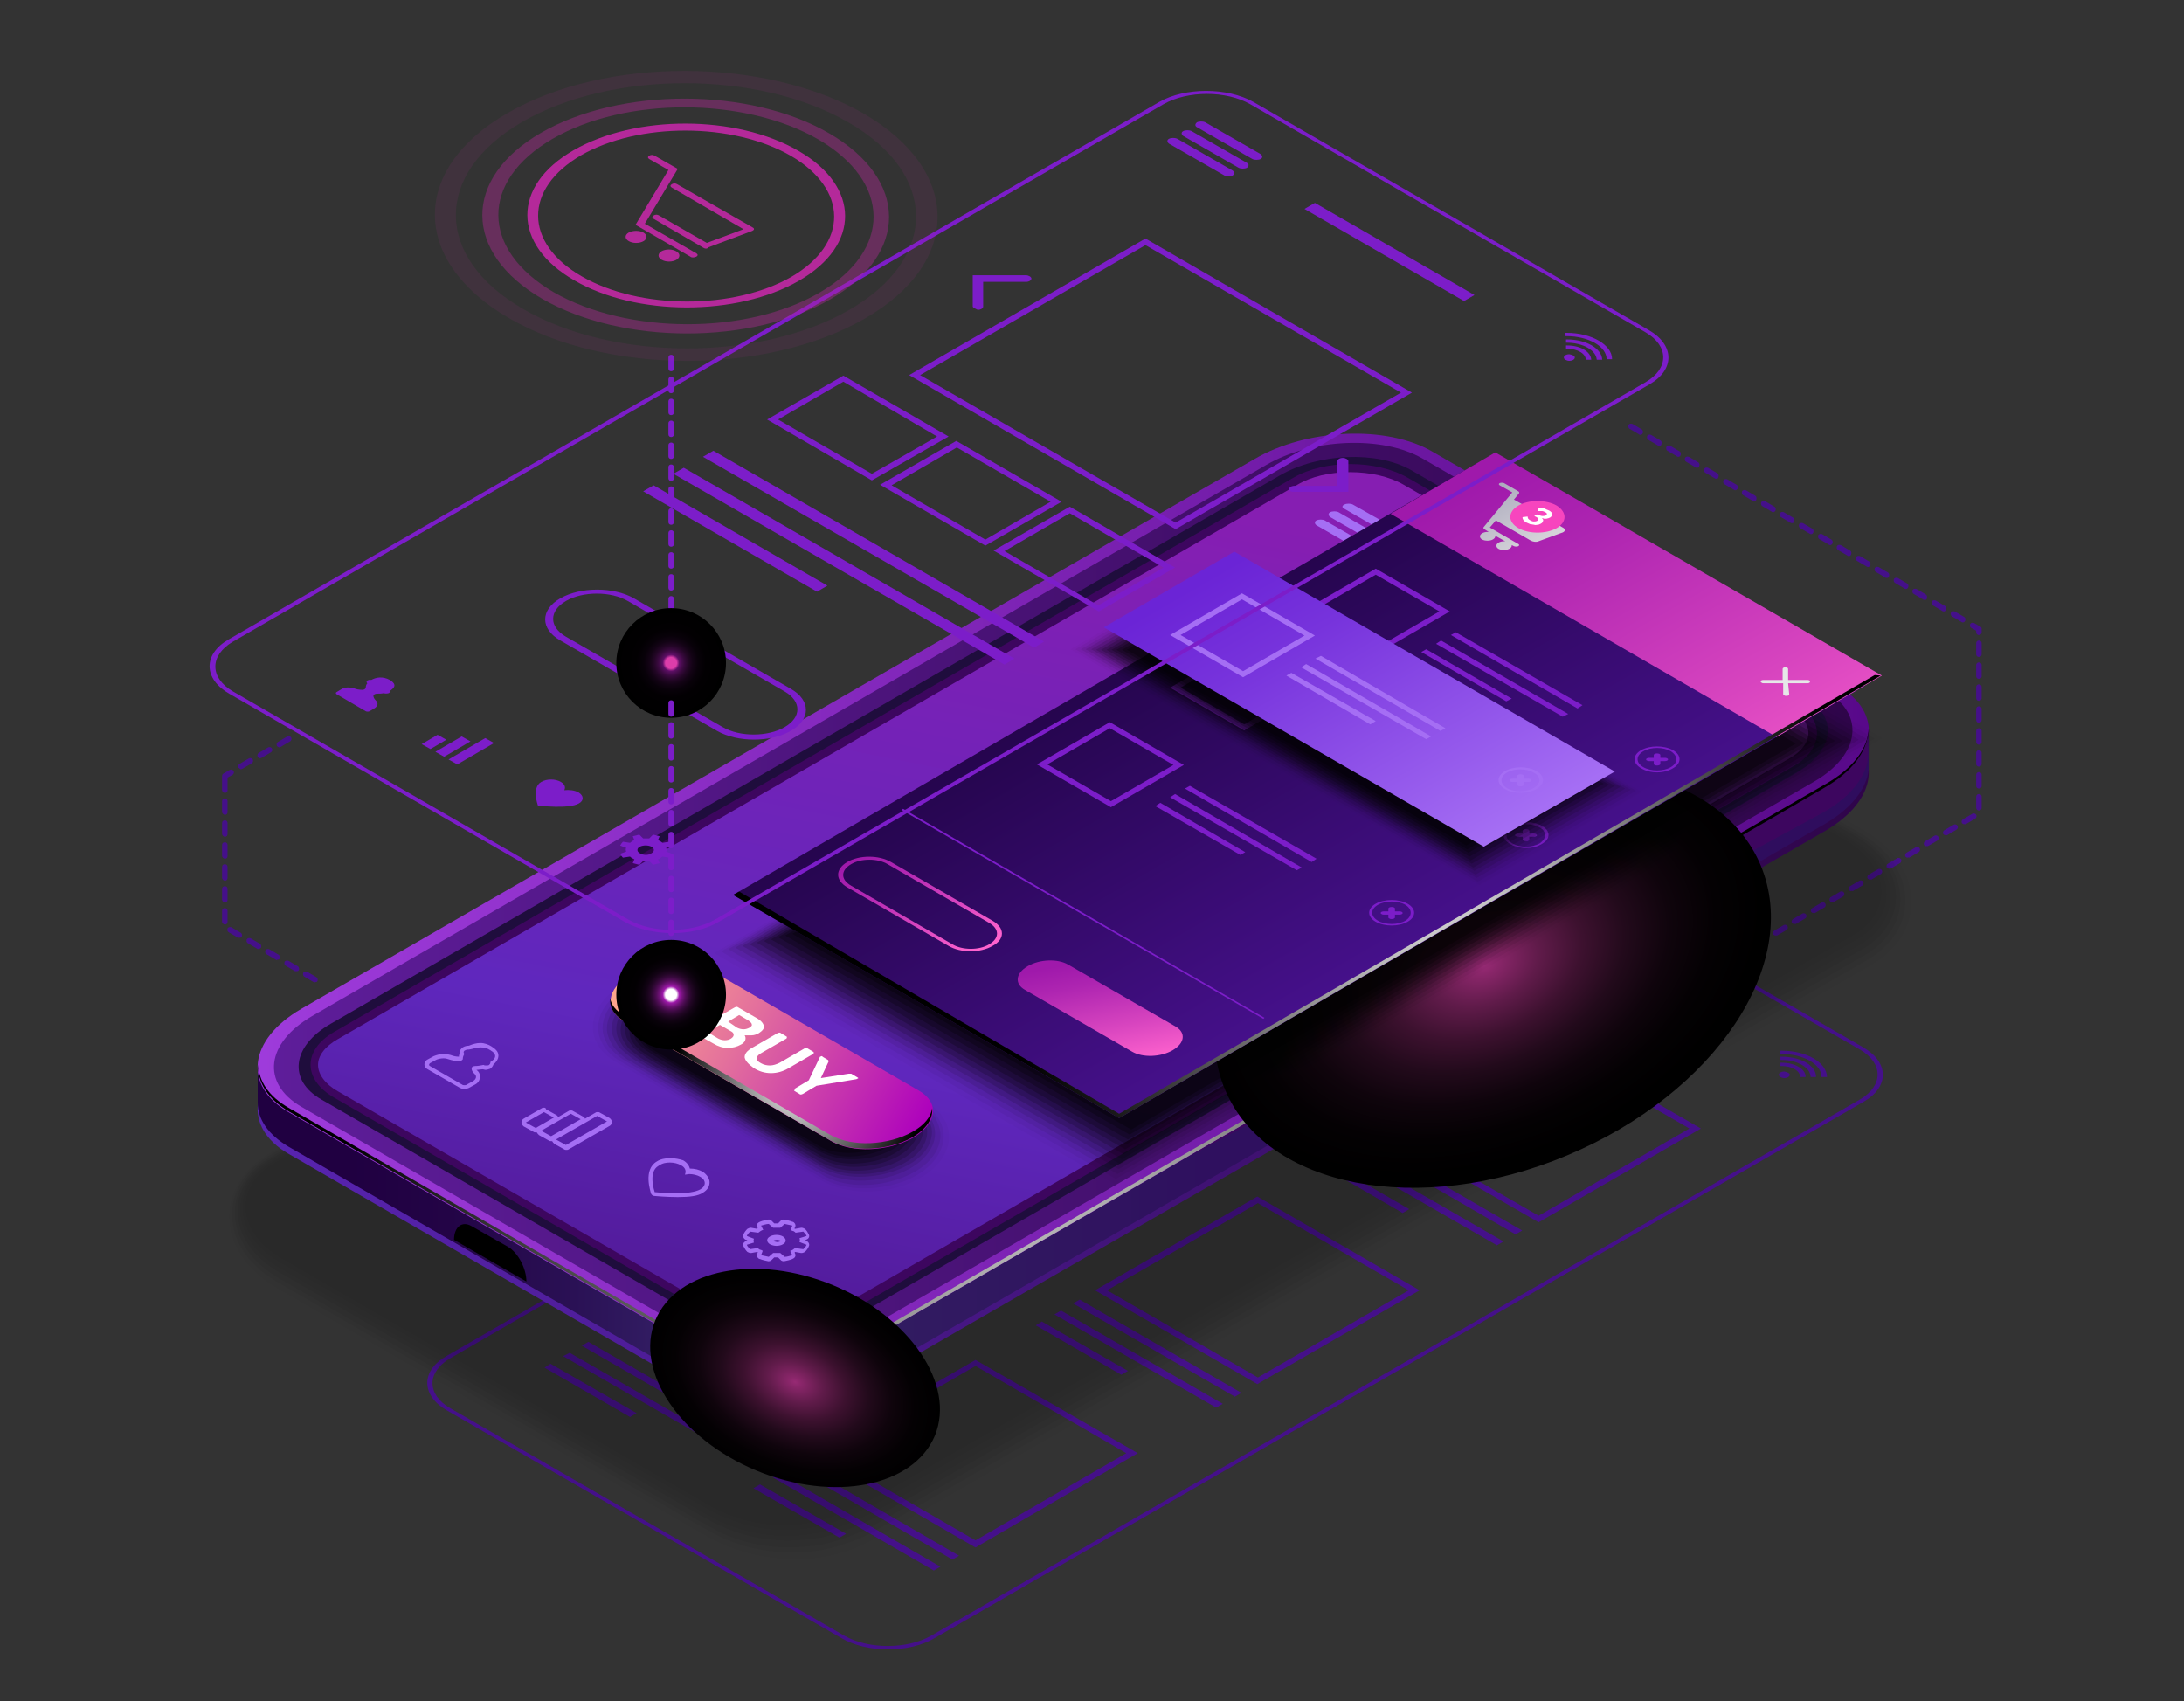 <?xml version="1.0" encoding="utf-8"?>
<!-- Generator: Adobe Illustrator 22.0.0, SVG Export Plug-In . SVG Version: 6.00 Build 0)  -->
<svg version="1.1" id="Capa_1" xmlns="http://www.w3.org/2000/svg" xmlns:xlink="http://www.w3.org/1999/xlink" x="0px" y="0px"
	 viewBox="0 0 398.3 310.2" style="enable-background:new 0 0 398.3 310.2;" xml:space="preserve">
<rect x="0" y="0" width="398.3" height="310.2" fill="#333333" stroke="none"/>
<style type="text/css">
	.st0{fill:#45108A;}
	.st1{opacity:0.2;}
	.st2{opacity:0;}
	.st3{opacity:9.090909e-02;}
	.st4{opacity:0.182;}
	.st5{opacity:0.273;}
	.st6{opacity:0.364;}
	.st7{opacity:0.455;}
	.st8{opacity:0.545;}
	.st9{opacity:0.636;}
	.st10{opacity:0.727;}
	.st11{opacity:0.818;}
	.st12{opacity:0.909;}
	.st13{fill:url(#SVGID_1_);}
	.st14{fill:url(#SVGID_2_);}
	.st15{fill:url(#SVGID_3_);}
	.st16{fill:url(#SVGID_4_);}
	.st17{fill:url(#SVGID_5_);}
	.st18{fill:#1F0D3D;}
	.st19{fill:#3D065F;}
	.st20{fill:url(#SVGID_6_);}
	.st21{fill:url(#SVGID_7_);}
	.st22{fill:url(#SVGID_8_);}
	.st23{fill:url(#SVGID_9_);}
	.st24{fill:url(#SVGID_10_);}
	.st25{fill:url(#SVGID_11_);}
	.st26{fill:url(#SVGID_12_);}
	.st27{fill:url(#SVGID_13_);}
	.st28{fill:url(#SVGID_14_);}
	.st29{fill:#A56EF4;}
	.st30{opacity:2.000000e-02;}
	.st31{opacity:4.545455e-02;}
	.st32{opacity:7.090909e-02;}
	.st33{opacity:9.636363e-02;}
	.st34{opacity:0.122;}
	.st35{opacity:0.147;}
	.st36{opacity:0.173;}
	.st37{opacity:0.198;}
	.st38{opacity:0.224;}
	.st39{opacity:0.249;}
	.st40{opacity:0.275;}
	.st41{opacity:0.3;}
	.st42{fill:url(#SVGID_15_);}
	.st43{fill:url(#SVGID_16_);}
	.st44{fill:#FFFFFF;}
	.st45{fill:#7C1DC9;}
	.st46{fill:url(#SVGID_17_);}
	.st47{fill:url(#SVGID_18_);}
	.st48{fill:url(#SVGID_19_);}
	.st49{fill:url(#SVGID_20_);}
	.st50{fill:url(#SVGID_21_);}
	.st51{fill:#F745BE;}
	.st52{fill:#E6E7E8;}
	.st53{fill:url(#SVGID_22_);}
	.st54{fill:url(#SVGID_23_);}
	.st55{fill:#B4299A;}
	.st56{opacity:0.4;fill:#B4299A;}
	.st57{opacity:0.1;fill:#B4299A;}
	.st58{fill:url(#SVGID_24_);}
	.st59{fill:url(#SVGID_25_);}
</style>
<g>
	<path class="st0" d="M316.9,174.6c-0.2,0-0.3-0.1-0.4-0.2c-0.1-0.2-0.1-0.5,0.2-0.7l1.7-1c0.2-0.1,0.5-0.1,0.7,0.2
		c0.1,0.2,0.1,0.5-0.2,0.7l-1.7,1C317.1,174.6,317,174.6,316.9,174.6z M320.3,172.6c-0.2,0-0.3-0.1-0.4-0.2
		c-0.1-0.2-0.1-0.5,0.2-0.7l1.7-1c0.2-0.1,0.5-0.1,0.7,0.2c0.1,0.2,0.1,0.5-0.2,0.7l-1.7,1C320.5,172.6,320.4,172.6,320.3,172.6z
		 M323.8,170.6c-0.2,0-0.3-0.1-0.4-0.2c-0.1-0.2-0.1-0.5,0.2-0.7l1.7-1c0.2-0.1,0.5-0.1,0.7,0.2c0.1,0.2,0.1,0.5-0.2,0.7l-1.7,1
		C323.9,170.6,323.9,170.6,323.8,170.6z M327.2,168.5c-0.2,0-0.3-0.1-0.4-0.2c-0.1-0.2-0.1-0.5,0.2-0.7l1.7-1
		c0.2-0.1,0.5-0.1,0.7,0.2c0.1,0.2,0.1,0.5-0.2,0.7l-1.7,1C327.4,168.5,327.3,168.5,327.2,168.5z M330.7,166.5
		c-0.2,0-0.3-0.1-0.4-0.2c-0.1-0.2-0.1-0.5,0.2-0.7l1.7-1c0.2-0.1,0.5-0.1,0.7,0.2c0.1,0.2,0.1,0.5-0.2,0.7l-1.7,1
		C330.8,166.5,330.8,166.5,330.7,166.5z M334.1,164.5c-0.2,0-0.3-0.1-0.4-0.2c-0.1-0.2-0.1-0.5,0.2-0.7l1.7-1
		c0.2-0.1,0.5-0.1,0.7,0.2c0.1,0.2,0.1,0.5-0.2,0.7l-1.7,1C334.3,164.5,334.2,164.5,334.1,164.5z M337.6,162.5
		c-0.2,0-0.3-0.1-0.4-0.2c-0.1-0.2-0.1-0.5,0.2-0.7l1.7-1c0.2-0.1,0.5-0.1,0.7,0.2c0.1,0.2,0.1,0.5-0.2,0.7l-1.7,1
		C337.7,162.4,337.6,162.5,337.6,162.5z M341,160.4c-0.2,0-0.3-0.1-0.4-0.2c-0.1-0.2-0.1-0.5,0.2-0.7l1.7-1c0.2-0.1,0.5-0.1,0.7,0.2
		c0.1,0.2,0.1,0.5-0.2,0.7l-1.7,1C341.2,160.4,341.1,160.4,341,160.4z M344.5,158.4c-0.2,0-0.3-0.1-0.4-0.2
		c-0.1-0.2-0.1-0.5,0.2-0.7l1.7-1c0.2-0.1,0.5-0.1,0.7,0.2c0.1,0.2,0.1,0.5-0.2,0.7l-1.7,1C344.6,158.4,344.5,158.4,344.5,158.4z
		 M347.9,156.4c-0.2,0-0.3-0.1-0.4-0.2c-0.1-0.2-0.1-0.5,0.2-0.7l1.7-1c0.2-0.1,0.5-0.1,0.7,0.2c0.1,0.2,0.1,0.5-0.2,0.7l-1.7,1
		C348.1,156.3,348,156.4,347.9,156.4z M351.3,154.3c-0.2,0-0.3-0.1-0.4-0.2c-0.1-0.2-0.1-0.5,0.2-0.7l1.7-1c0.2-0.1,0.5-0.1,0.7,0.2
		c0.1,0.2,0.1,0.5-0.2,0.7l-1.7,1C351.5,154.3,351.4,154.3,351.3,154.3z M354.8,152.3c-0.2,0-0.3-0.1-0.4-0.2
		c-0.1-0.2-0.1-0.5,0.2-0.7l1.7-1c0.2-0.1,0.5-0.1,0.7,0.2c0.1,0.2,0.1,0.5-0.2,0.7l-1.7,1C355,152.3,354.9,152.3,354.8,152.3z
		 M358.2,150.3c-0.2,0-0.3-0.1-0.4-0.2c-0.1-0.2-0.1-0.5,0.2-0.7l1.7-1c0.2-0.1,0.5-0.1,0.7,0.2c0.1,0.2,0.1,0.5-0.2,0.7l-1.7,1
		C358.4,150.3,358.3,150.3,358.2,150.3z M360.9,147.8c-0.3,0-0.5-0.2-0.5-0.5v-2c0-0.3,0.2-0.5,0.5-0.5s0.5,0.2,0.5,0.5v2
		C361.4,147.6,361.2,147.8,360.9,147.8z M360.9,143.8c-0.3,0-0.5-0.2-0.5-0.5v-2c0-0.3,0.2-0.5,0.5-0.5s0.5,0.2,0.5,0.5v2
		C361.4,143.6,361.2,143.8,360.9,143.8z M360.9,139.8c-0.3,0-0.5-0.2-0.5-0.5v-2c0-0.3,0.2-0.5,0.5-0.5s0.5,0.2,0.5,0.5v2
		C361.4,139.6,361.2,139.8,360.9,139.8z M360.9,135.8c-0.3,0-0.5-0.2-0.5-0.5v-2c0-0.3,0.2-0.5,0.5-0.5s0.5,0.2,0.5,0.5v2
		C361.4,135.6,361.2,135.8,360.9,135.8z M360.9,131.8c-0.3,0-0.5-0.2-0.5-0.5v-2c0-0.3,0.2-0.5,0.5-0.5s0.5,0.2,0.5,0.5v2
		C361.4,131.6,361.2,131.8,360.9,131.8z M360.9,127.8c-0.3,0-0.5-0.2-0.5-0.5v-2c0-0.3,0.2-0.5,0.5-0.5s0.5,0.2,0.5,0.5v2
		C361.4,127.6,361.2,127.8,360.9,127.8z M360.9,123.8c-0.3,0-0.5-0.2-0.5-0.5v-2c0-0.3,0.2-0.5,0.5-0.5s0.5,0.2,0.5,0.5v2
		C361.4,123.6,361.2,123.8,360.9,123.8z M360.9,119.8c-0.3,0-0.5-0.2-0.5-0.5v-2c0-0.3,0.2-0.5,0.5-0.5s0.5,0.2,0.5,0.5v2
		C361.4,119.6,361.2,119.8,360.9,119.8z M360.9,115.8c-0.3,0-0.5-0.2-0.5-0.5V115l-0.9-0.5c-0.2-0.1-0.3-0.4-0.2-0.7
		c0.1-0.2,0.4-0.3,0.7-0.2l1.2,0.7c0.2,0.1,0.2,0.3,0.2,0.4v0.6C361.4,115.6,361.2,115.8,360.9,115.8z M358,113.5
		c-0.1,0-0.2,0-0.3-0.1l-1.7-1c-0.2-0.1-0.3-0.4-0.2-0.7c0.1-0.2,0.4-0.3,0.7-0.2l1.7,1c0.2,0.1,0.3,0.4,0.2,0.7
		C358.3,113.4,358.1,113.5,358,113.5z M354.5,111.5c-0.1,0-0.2,0-0.3-0.1l-1.7-1c-0.2-0.1-0.3-0.4-0.2-0.7c0.1-0.2,0.4-0.3,0.7-0.2
		l1.7,1c0.2,0.1,0.3,0.4,0.2,0.7C354.8,111.4,354.7,111.5,354.5,111.5z M351,109.4c-0.1,0-0.2,0-0.3-0.1l-1.7-1
		c-0.2-0.1-0.3-0.4-0.2-0.7c0.1-0.2,0.4-0.3,0.7-0.2l1.7,1c0.2,0.1,0.3,0.4,0.2,0.7C351.4,109.4,351.2,109.4,351,109.4z
		 M347.6,107.4c-0.1,0-0.2,0-0.3-0.1l-1.7-1c-0.2-0.1-0.3-0.4-0.2-0.7c0.1-0.2,0.4-0.3,0.7-0.2l1.7,1c0.2,0.1,0.3,0.4,0.2,0.7
		C347.9,107.3,347.8,107.4,347.6,107.4z M344.1,105.4c-0.1,0-0.2,0-0.3-0.1l-1.7-1c-0.2-0.1-0.3-0.4-0.2-0.7
		c0.1-0.2,0.4-0.3,0.7-0.2l1.7,1c0.2,0.1,0.3,0.4,0.2,0.7C344.5,105.3,344.3,105.4,344.1,105.4z M340.7,103.4c-0.1,0-0.2,0-0.3-0.1
		l-1.7-1c-0.2-0.1-0.3-0.4-0.2-0.7c0.1-0.2,0.4-0.3,0.7-0.2l1.7,1c0.2,0.1,0.3,0.4,0.2,0.7C341,103.3,340.8,103.4,340.7,103.4z
		 M337.2,101.4c-0.1,0-0.2,0-0.3-0.1l-1.7-1c-0.2-0.1-0.3-0.4-0.2-0.7c0.1-0.2,0.4-0.3,0.7-0.2l1.7,1c0.2,0.1,0.3,0.4,0.2,0.7
		C337.5,101.3,337.4,101.4,337.2,101.4z M333.8,99.4c-0.1,0-0.2,0-0.3-0.1l-1.7-1c-0.2-0.1-0.3-0.4-0.2-0.7c0.1-0.2,0.4-0.3,0.7-0.2
		l1.7,1c0.2,0.1,0.3,0.4,0.2,0.7C334.1,99.3,333.9,99.4,333.8,99.4z M330.3,97.4c-0.1,0-0.2,0-0.3-0.1l-1.7-1
		c-0.2-0.1-0.3-0.4-0.2-0.7c0.1-0.2,0.4-0.3,0.7-0.2l1.7,1c0.2,0.1,0.3,0.4,0.2,0.7C330.6,97.3,330.5,97.4,330.3,97.4z M326.8,95.4
		c-0.1,0-0.2,0-0.3-0.1l-1.7-1c-0.2-0.1-0.3-0.4-0.2-0.7c0.1-0.2,0.4-0.3,0.7-0.2l1.7,1c0.2,0.1,0.3,0.4,0.2,0.7
		C327.2,95.3,327,95.4,326.8,95.4z M323.4,93.4c-0.1,0-0.2,0-0.3-0.1l-1.7-1c-0.2-0.1-0.3-0.4-0.2-0.7c0.1-0.2,0.4-0.3,0.7-0.2
		l1.7,1c0.2,0.1,0.3,0.4,0.2,0.7C323.7,93.3,323.5,93.4,323.4,93.4z M319.9,91.4c-0.1,0-0.2,0-0.3-0.1l-1.7-1
		c-0.2-0.1-0.3-0.4-0.2-0.7c0.1-0.2,0.4-0.3,0.7-0.2l1.7,1c0.2,0.1,0.3,0.4,0.2,0.7C320.3,91.3,320.1,91.4,319.9,91.4z M316.5,89.4
		c-0.1,0-0.2,0-0.3-0.1l-1.7-1c-0.2-0.1-0.3-0.4-0.2-0.7c0.1-0.2,0.4-0.3,0.7-0.2l1.7,1c0.2,0.1,0.3,0.4,0.2,0.7
		C316.8,89.3,316.6,89.4,316.5,89.4z M313,87.3c-0.1,0-0.2,0-0.3-0.1l-1.7-1c-0.2-0.1-0.3-0.4-0.2-0.7c0.1-0.2,0.4-0.3,0.7-0.2
		l1.7,1c0.2,0.1,0.3,0.4,0.2,0.7C313.3,87.3,313.2,87.3,313,87.3z M309.5,85.3c-0.1,0-0.2,0-0.3-0.1l-1.7-1
		c-0.2-0.1-0.3-0.4-0.2-0.7c0.1-0.2,0.4-0.3,0.7-0.2l1.7,1c0.2,0.1,0.3,0.4,0.2,0.7C309.9,85.2,309.7,85.3,309.5,85.3z M306.1,83.3
		c-0.1,0-0.2,0-0.3-0.1l-1.7-1c-0.2-0.1-0.3-0.4-0.2-0.7c0.1-0.2,0.4-0.3,0.7-0.2l1.7,1c0.2,0.1,0.3,0.4,0.2,0.7
		C306.4,83.2,306.3,83.3,306.1,83.3z M302.6,81.3c-0.1,0-0.2,0-0.3-0.1l-1.7-1c-0.2-0.1-0.3-0.4-0.2-0.7c0.1-0.2,0.4-0.3,0.7-0.2
		l1.7,1c0.2,0.1,0.3,0.4,0.2,0.7C303,81.2,302.8,81.3,302.6,81.3z M299.2,79.3c-0.1,0-0.2,0-0.3-0.1l-1.7-1
		c-0.2-0.1-0.3-0.4-0.2-0.7c0.1-0.2,0.4-0.3,0.7-0.2l1.7,1c0.2,0.1,0.3,0.4,0.2,0.7C299.5,79.2,299.3,79.3,299.2,79.3z"/>
	<path class="st0" d="M57.2,179.1l-1.7-1c-0.2-0.1-0.3-0.4-0.2-0.7c0.1-0.2,0.4-0.3,0.7-0.2l1.7,1c0.2,0.1,0.3,0.4,0.2,0.7
		c-0.1,0.2-0.3,0.2-0.4,0.2C57.4,179.2,57.3,179.1,57.2,179.1z M53.8,177.1l-1.7-1c-0.2-0.1-0.3-0.4-0.2-0.7
		c0.1-0.2,0.4-0.3,0.7-0.2l1.7,1c0.2,0.1,0.3,0.4,0.2,0.7c-0.1,0.2-0.3,0.2-0.4,0.2C53.9,177.1,53.9,177.1,53.8,177.1z M50.3,175
		l-1.7-1c-0.2-0.1-0.3-0.4-0.2-0.7c0.1-0.2,0.4-0.3,0.7-0.2l1.7,1c0.2,0.1,0.3,0.4,0.2,0.7c-0.1,0.2-0.3,0.2-0.4,0.2
		C50.5,175.1,50.4,175.1,50.3,175z M46.9,173l-1.7-1c-0.2-0.1-0.3-0.4-0.2-0.7c0.1-0.2,0.4-0.3,0.7-0.2l1.7,1
		c0.2,0.1,0.3,0.4,0.2,0.7c-0.1,0.2-0.3,0.2-0.4,0.2C47,173.1,47,173.1,46.9,173z M43.4,171l-1.7-1c-0.2-0.1-0.3-0.4-0.2-0.7
		c0.1-0.2,0.4-0.3,0.7-0.2l1.7,1c0.2,0.1,0.3,0.4,0.2,0.7c-0.1,0.2-0.3,0.2-0.4,0.2C43.6,171,43.5,171,43.4,171z M40.5,168.1v-2
		c0-0.3,0.2-0.5,0.5-0.5c0.3,0,0.5,0.2,0.5,0.5v2c0,0.3-0.2,0.5-0.5,0.5C40.8,168.6,40.5,168.3,40.5,168.1z M40.5,164.1v-2
		c0-0.3,0.2-0.5,0.5-0.5c0.3,0,0.5,0.2,0.5,0.5v2c0,0.3-0.2,0.5-0.5,0.5C40.8,164.6,40.5,164.3,40.5,164.1z M40.5,160.1v-2
		c0-0.3,0.2-0.5,0.5-0.5c0.3,0,0.5,0.2,0.5,0.5v2c0,0.3-0.2,0.5-0.5,0.5C40.8,160.6,40.5,160.3,40.5,160.1z M40.5,156.1v-2
		c0-0.3,0.2-0.5,0.5-0.5c0.3,0,0.5,0.2,0.5,0.5v2c0,0.3-0.2,0.5-0.5,0.5C40.8,156.6,40.5,156.3,40.5,156.1z M40.5,152.1v-2
		c0-0.3,0.2-0.5,0.5-0.5c0.3,0,0.5,0.2,0.5,0.5v2c0,0.3-0.2,0.5-0.5,0.5C40.8,152.6,40.5,152.3,40.5,152.1z M40.5,148.1v-2
		c0-0.3,0.2-0.5,0.5-0.5c0.3,0,0.5,0.2,0.5,0.5v2c0,0.3-0.2,0.5-0.5,0.5C40.8,148.6,40.5,148.3,40.5,148.1z M40.5,144.1v-2.6
		c0-0.2,0.1-0.3,0.2-0.4l1.2-0.7c0.2-0.1,0.5-0.1,0.7,0.2c0.1,0.2,0.1,0.5-0.2,0.7l-0.9,0.5v2.3c0,0.3-0.2,0.5-0.5,0.5
		C40.8,144.6,40.5,144.3,40.5,144.1z M43.5,140c-0.1-0.2-0.1-0.5,0.2-0.7l1.7-1c0.2-0.1,0.5-0.1,0.7,0.2c0.1,0.2,0.1,0.5-0.2,0.7
		l-1.7,1c-0.1,0-0.2,0.1-0.3,0.1C43.8,140.2,43.6,140.1,43.5,140z M47,138c-0.1-0.2-0.1-0.5,0.2-0.7l1.7-1c0.2-0.1,0.5-0.1,0.7,0.2
		c0.1,0.2,0.1,0.5-0.2,0.7l-1.7,1c-0.1,0-0.2,0.1-0.3,0.1C47.3,138.2,47.1,138.1,47,138z M50.5,136c-0.1-0.2-0.1-0.5,0.2-0.7l1.7-1
		c0.2-0.1,0.5-0.1,0.7,0.2c0.1,0.2,0.1,0.5-0.2,0.7l-1.7,1c-0.1,0-0.2,0.1-0.3,0.1C50.7,136.2,50.5,136.1,50.5,136z"/>
	<g>
		<g>
			<g>
				<path class="st0" d="M270,183.7l-27.5,15.9l-27.5-15.9l27.5-15.9L270,183.7L270,183.7z M272,183.7l-29.6-17.1l-29.6,17.1
					l29.6,17.1L272,183.7L272,183.7z"/>
				<polygon class="st0" points="238.3,203.1 208.8,186.1 210,185.4 239.5,202.4 				"/>
				<polygon class="st0" points="234.8,205.1 205.4,188.1 206.6,187.4 236,204.4 				"/>
				<polygon class="st0" points="217.6,199.1 201.9,190.1 203.1,189.4 218.8,198.4 				"/>
			</g>
			<g>
				<path class="st0" d="M308.1,205.8l-27.5,15.9l-27.5-15.9l27.5-15.9L308.1,205.8L308.1,205.8z M310.2,205.8l-29.6-17.1L251,205.8
					l29.6,17.1L310.2,205.8L310.2,205.8z"/>
				<polygon class="st0" points="276.4,225.1 247,208.1 248.2,207.4 277.6,224.4 				"/>
				<polygon class="st0" points="273,227.1 243.5,210.1 244.7,209.4 274.2,226.4 				"/>
				<polygon class="st0" points="255.8,221.2 240.1,212.1 241.3,211.4 257,220.5 				"/>
			</g>
		</g>
		<g>
			<g>
				<path class="st0" d="M218.7,213.3l-27.5,15.9l-27.5-15.9l27.5-15.9L218.7,213.3L218.7,213.3z M220.8,213.3l-29.6-17.1
					l-29.6,17.1l29.6,17.1L220.8,213.3L220.8,213.3z"/>
				<polygon class="st0" points="187,232.7 157.6,215.7 158.8,215 188.2,232 				"/>
				<polygon class="st0" points="183.6,234.6 154.2,217.6 155.4,216.9 184.8,233.9 				"/>
				<polygon class="st0" points="166.4,228.7 150.7,219.6 151.9,219 167.6,228 				"/>
			</g>
			<g>
				<path class="st0" d="M256.9,235.3l-27.5,15.9l-27.5-15.9l27.5-15.9L256.9,235.3L256.9,235.3z M258.9,235.3l-29.6-17.1
					l-29.6,17.1l29.6,17.1L258.9,235.3L258.9,235.3z"/>
				<polygon class="st0" points="225.2,254.7 195.7,237.7 196.9,237 226.4,254 				"/>
				<polygon class="st0" points="221.8,256.7 192.3,239.7 193.5,239 223,256 				"/>
				<polygon class="st0" points="204.5,250.7 188.9,241.7 190,241 205.7,250 				"/>
			</g>
		</g>
		<g>
			<g>
				<path class="st0" d="M167.3,243l-27.5,15.9L112.2,243l27.5-15.9L167.3,243L167.3,243z M169.3,243L139.8,226L110.2,243l29.6,17.1
					L169.3,243L169.3,243z"/>
				<polygon class="st0" points="135.6,262.4 106.1,245.4 107.3,244.7 136.8,261.7 				"/>
				<polygon class="st0" points="132.2,264.3 102.7,247.3 103.9,246.7 133.4,263.7 				"/>
				<polygon class="st0" points="114.9,258.4 99.3,249.4 100.4,248.7 116.1,257.7 				"/>
			</g>
			<g>
				<path class="st0" d="M205.4,265l-27.5,15.9l-27.5-15.9l27.5-15.9L205.4,265L205.4,265z M207.5,265L177.9,248l-29.6,17.1
					l29.6,17.1L207.5,265L207.5,265z"/>
				<polygon class="st0" points="173.7,284.4 144.3,267.4 145.5,266.7 174.9,283.7 				"/>
				<polygon class="st0" points="170.3,286.4 140.9,269.4 142.1,268.7 171.5,285.7 				"/>
				<polygon class="st0" points="153.1,280.4 137.4,271.4 138.6,270.7 154.3,279.7 				"/>
			</g>
		</g>
		<g>
			<path class="st0" d="M257.6,154.1l10.1,5.8c0.4,0.2,1.1,0.2,1.5,0c0.4-0.2,0.4-0.6,0-0.9l-10.1-5.8c-0.4-0.2-1.1-0.2-1.5,0
				C257.2,153.5,257.2,153.9,257.6,154.1z M266.6,160.5l-10.1-5.8c-0.4-0.2-1.1-0.2-1.5,0c-0.4,0.2-0.4,0.6,0,0.9l10.1,5.8
				c0.4,0.2,1.1,0.2,1.5,0C267,161.2,267,160.8,266.6,160.5z M264.1,162l-10.1-5.8c-0.4-0.2-1.1-0.2-1.5,0c-0.4,0.2-0.4,0.6,0,0.9
				l10.1,5.8c0.4,0.2,1.1,0.2,1.5,0C264.5,162.6,264.5,162.2,264.1,162z"/>
			<path class="st0" d="M153.4,298.7l-71.9-41.5c-4.7-2.7-4.8-7.2-0.1-9.9l169.4-97.8c4.7-2.7,12.4-2.7,17.1,0l71.9,41.5
				c4.7,2.7,4.8,7.2,0.1,9.9l-169.4,97.8C165.8,301.5,158.1,301.5,153.4,298.7z M267.2,149.9c-4.4-2.5-11.4-2.5-15.8,0L82.1,247.7
				c-4.3,2.5-4.3,6.6,0,9.1l71.9,41.5c4.4,2.5,11.4,2.5,15.8,0l169.4-97.8c4.3-2.5,4.3-6.6,0-9.1L267.2,149.9z"/>
			<path class="st0" d="M326.4,196c0,0.3-0.4,0.6-1,0.6c-0.5,0-1-0.3-1-0.6c0-0.3,0.4-0.6,1-0.6C325.9,195.5,326.4,195.7,326.4,196z
				"/>
			<g>
				<path class="st0" d="M324.9,191.6c-0.1,0-0.1,0-0.2,0l0,0.6c0.1,0,0.1,0,0.2,0c4,0,7.3,1.9,7.3,4.2c0,0,0,0,0,0l1,0c0,0,0,0,0,0
					C333.1,193.7,329.4,191.6,324.9,191.6z"/>
				<path class="st0" d="M324.9,193.8c-0.1,0-0.1,0-0.2,0l0,0.6c0.1,0,0.1,0,0.2,0c1.9,0,3.4,0.9,3.4,2c0,0,0,0,0,0l1,0c0,0,0,0,0,0
					C329.3,194.9,327.3,193.8,324.9,193.8z"/>
				<path class="st0" d="M324.9,192.7c-0.1,0-0.1,0-0.2,0l0,0.6c0.1,0,0.1,0,0.2,0c2.9,0,5.3,1.4,5.3,3.1c0,0,0,0,0,0l1,0
					c0,0,0,0,0,0C331.2,194.3,328.4,192.7,324.9,192.7z"/>
			</g>
			<polygon class="st0" points="306.2,185.7 277.2,169 279,167.9 308.1,184.6 			"/>
		</g>
	</g>
	<g>
		<g class="st1">
			<path class="st2" d="M145.4,285.4c5,0,9.6-1.1,13.2-3.2l183.3-105.5c4.8-2.8,7.5-7.2,7.5-12c0-5.3-3.3-10.3-9.1-13.6l-79.1-45.6
				c-4.5-2.6-10.2-4.1-16-4.1c-5,0-9.6,1.1-13.2,3.2L48.8,210c-4.8,2.8-7.5,7.2-7.5,12c0,5.3,3.3,10.3,9.1,13.6l79.1,45.6
				C134,284,139.6,285.4,145.4,285.4z"/>
			<path class="st3" d="M232.3,104.9L49,210.4c-4.6,2.7-7.2,6.8-7.2,11.5c0,5.1,3.2,9.8,8.7,13l75.5,43.6c0.1,0.1,3.8,2.2,4,2.2
				c4.7,2.5,10.4,3.8,16.1,3.6c4.6,0,9.7-1.6,13-3.5l182.3-104.9c4.6-2.7,7.2-6.8,7.2-11.5c0-5.1-3.2-9.8-8.7-13L261.2,106
				c-1.6-0.9-3.9-2-5.8-2.6c-3.1-1-6.5-1.6-10-1.6C240.4,101.7,235.8,102.8,232.3,104.9z"/>
			<path class="st4" d="M232.4,105.2L49.1,210.7c-4.4,2.6-6.9,6.5-6.8,10.9c0,4.8,3.1,9.3,8.4,12.3l75.9,43.8c0.2,0.1,3.7,2.1,4,2.2
				c4.8,2.5,10.7,3.6,16.2,3.1c4.1,0,9.8-2.1,12.8-3.8L340.7,175c4.4-2.6,6.9-6.5,6.8-10.9c0-4.8-3.1-9.3-8.4-12.3l-78.1-45.1
				c-1.5-0.9-4.1-2.1-5.8-2.6c-3.1-1-6.5-1.7-9.9-1.8C240.5,102.1,235.9,103.1,232.4,105.2z"/>
			<path class="st5" d="M232.6,105.5L49.3,211c-4.2,2.4-6.6,6.2-6.5,10.4c0.1,4.5,3,8.8,8,11.7l76.2,44c0.4,0.2,3.6,2,4,2.2
				c4.9,2.4,10.9,3.4,16.3,2.7c3.6,0,10-2.5,12.6-4.1l180.2-103.7c4.2-2.4,6.6-6.2,6.5-10.4c-0.1-4.5-3-8.8-8-11.7L261,107.2
				c-1.3-0.8-4.2-2.2-5.7-2.7c-3.1-1-6.4-1.8-9.8-1.9C240.6,102.5,236,103.5,232.6,105.5z"/>
			<path class="st6" d="M232.7,105.8L49.4,211.3c-4,2.3-6.2,5.9-6.1,9.8c0.1,4.2,2.8,8.2,7.7,11l76.6,44.2c0.5,0.3,3.5,1.9,4.1,2.1
				c5,2.3,11.1,3.1,16.4,2.2c3.2,0,10.1-3,12.4-4.3l179.2-103.2c4-2.3,6.2-5.9,6.1-9.8c-0.1-4.2-2.8-8.2-7.7-11l-77.2-44.6
				c-1.1-0.7-4.3-2.2-5.6-2.7c-3-1.1-6.3-1.9-9.7-2C240.7,102.9,236.2,103.8,232.7,105.8z"/>
			<path class="st7" d="M232.8,106.1L49.6,211.6c-3.9,2.2-5.9,5.6-5.8,9.3c0.1,3.9,2.7,7.7,7.3,10.4l76.9,44.4
				c0.6,0.3,3.4,1.9,4.1,2.1c5.1,2.2,11.4,2.9,16.5,1.8c2.7,0,10.3-3.5,12.2-4.6l178.2-102.6c3.9-2.2,5.9-5.6,5.8-9.3
				c-0.1-3.9-2.7-7.7-7.3-10.4l-76.7-44.3c-1-0.6-4.4-2.3-5.6-2.8c-3-1.1-6.3-2-9.6-2.1C240.9,103.3,236.3,104.1,232.8,106.1z"/>
			<path class="st8" d="M233,106.4L49.7,211.9c-3.7,2.1-5.6,5.3-5.4,8.7c0.1,3.7,2.6,7.2,7,9.7l77.3,44.6c0.7,0.4,3.3,1.8,4.2,2
				c5.2,2.2,11.6,2.7,16.6,1.3c2.3,0,10.4-4,12-4.9l177.2-102c3.7-2.1,5.6-5.3,5.4-8.7c-0.1-3.7-2.6-7.2-7-9.7l-76.2-44
				c-0.8-0.5-4.6-2.4-5.5-2.8c-2.9-1.1-6.2-2-9.5-2.2C241,103.6,236.4,104.5,233,106.4z"/>
			<path class="st9" d="M233.1,106.8L49.9,212.2c-3.5,2-5.2,5-5.1,8.2c0.2,3.4,2.5,6.7,6.6,9.1l77.6,44.8c0.8,0.5,3.2,1.7,4.2,2
				c5.4,2.1,11.8,2.4,16.7,0.8c1.8,0,10.6-4.5,11.9-5.2L338,170.5c3.5-2,5.2-5,5.1-8.2c-0.2-3.4-2.5-6.7-6.6-9.1l-75.7-43.7
				c-0.7-0.4-4.7-2.5-5.4-2.8c-2.9-1.1-6.1-2.1-9.4-2.4C241.1,104,236.5,104.8,233.1,106.8z"/>
			<path class="st10" d="M233.3,107.1L50,212.6c-3.3,1.9-4.9,4.7-4.7,7.6c0.2,3.1,2.4,6.2,6.3,8.4l78,45c1,0.6,3.1,1.6,4.2,2
				c5.5,2,12.1,2.2,16.8,0.4c1.4,0,10.7-5,11.7-5.5l175.2-100.8c3.3-1.9,4.9-4.7,4.7-7.6c-0.2-3.1-2.4-6.2-6.3-8.4l-75.3-43.5
				c-0.5-0.3-4.8-2.7-5.4-2.9c-2.9-1.2-6-2.2-9.3-2.5C241.2,104.4,236.6,105.1,233.3,107.1z"/>
			<path class="st11" d="M233.4,107.4L50.2,212.9c-3.1,1.8-4.6,4.3-4.4,7c0.2,2.8,2.2,5.6,5.9,7.8l78.3,45.2c1.1,0.6,3,1.6,4.3,1.9
				c5.6,2,12.3,2,16.9-0.1c0.9,0,10.8-5.4,11.5-5.8l174.2-100.3c3.1-1.8,4.6-4.3,4.4-7c-0.2-2.8-2.3-5.6-5.9-7.8l-74.8-43.2
				c-0.3-0.2-5-2.8-5.3-2.9c-2.8-1.2-6-2.3-9.2-2.6C241.3,104.8,236.7,105.5,233.4,107.4z"/>
			<path class="st12" d="M233.6,107.7L50.3,213.2c-2.9,1.7-4.3,4-4,6.5c0.2,2.5,2.1,5.1,5.6,7.1l78.7,45.4c1.2,0.7,2.9,1.5,4.3,1.9
				c5.7,1.9,12.5,1.8,17-0.5c0.5,0,11-5.9,11.3-6.1l173.2-99.7c2.9-1.7,4.3-4,4-6.5c-0.2-2.5-2.1-5.1-5.6-7.1l-74.3-42.9
				c-0.2-0.1-5.1-2.9-5.3-3c-2.8-1.2-5.9-2.4-9.1-2.7C241.5,105.1,236.8,105.8,233.6,107.7z"/>
			<path d="M152.5,272.4l183.3-105.5c5.5-3.2,4.8-8.7-1.5-12.4l-79.1-45.6c-6.4-3.7-16-4.1-21.5-0.9L50.5,213.5
				c-5.5,3.2-4.8,8.7,1.5,12.4l79.1,45.6C137.4,275.2,147,275.6,152.5,272.4z"/>
		</g>
		
			<linearGradient id="SVGID_1_" gradientUnits="userSpaceOnUse" x1="7030.851" y1="171.528" x2="7324.669" y2="171.528" gradientTransform="matrix(-1 0 0 1 7371.677 0)">
			<stop  offset="0" style="stop-color:#2F054A"/>
			<stop  offset="1" style="stop-color:#5824B0"/>
		</linearGradient>
		<path class="st13" d="M126.5,253.1l-73.9-42.7c-8.3-4.8-7.3-13.2,2.3-18.8L228.8,91.3c9.6-5.6,24.2-6.2,32.5-1.3l73.9,42.7
			c8.3,4.8,7.3,13.2-2.3,18.8L159.1,251.7C149.4,257.3,134.9,257.9,126.5,253.1z"/>
		
			<linearGradient id="SVGID_2_" gradientUnits="userSpaceOnUse" x1="7069.481" y1="170.262" x2="7363.299" y2="170.262" gradientTransform="matrix(-1 0 0 1 7371.677 0)">
			<stop  offset="5.555560e-02" style="stop-color:#2F0D5E"/>
			<stop  offset="0.278" style="stop-color:#2F105F"/>
			<stop  offset="0.47" style="stop-color:#311B61"/>
			<stop  offset="0.482" style="stop-color:#351F65"/>
			<stop  offset="0.495" style="stop-color:#422C73"/>
			<stop  offset="0.509" style="stop-color:#584188"/>
			<stop  offset="0.523" style="stop-color:#765FA7"/>
			<stop  offset="0.53" style="stop-color:#8770B8"/>
			<stop  offset="0.537" style="stop-color:#7E67AE"/>
			<stop  offset="0.562" style="stop-color:#5C468D"/>
			<stop  offset="0.586" style="stop-color:#442E75"/>
			<stop  offset="0.608" style="stop-color:#362066"/>
			<stop  offset="0.626" style="stop-color:#311B61"/>
			<stop  offset="0.672" style="stop-color:#2A1155"/>
			<stop  offset="0.749" style="stop-color:#230446"/>
			<stop  offset="0.813" style="stop-color:#200041"/>
			<stop  offset="1" style="stop-color:#200041"/>
		</linearGradient>
		<path class="st14" d="M126.5,251.8l-73.9-42.7c-3.7-2.2-5.6-5-5.6-8c0-0.3,0-6.1,0-6.3c0.3-3.5,3-1.6,7.9-4.4L228.8,90
			c9.6-5.6,24.2-6.2,32.5-1.3l73.9,42.7c3.7,2.1,5.6-1.6,5.6,1.4c0,0.3,0,7.2,0,7.4c-0.3,3.5-3,7.1-7.9,10L159.1,250.5
			C149.4,256,134.9,256.6,126.5,251.8z"/>
		
			<linearGradient id="SVGID_3_" gradientUnits="userSpaceOnUse" x1="7030.851" y1="163.929" x2="7324.669" y2="163.929" gradientTransform="matrix(-1 0 0 1 7371.677 0)">
			<stop  offset="0" style="stop-color:#58098A"/>
			<stop  offset="1" style="stop-color:#9E3BDB"/>
		</linearGradient>
		<path class="st15" d="M126.5,245.5l-73.9-42.7c-8.3-4.8-7.3-13.2,2.3-18.8L228.8,83.7c9.6-5.6,24.2-6.2,32.5-1.3l73.9,42.7
			c8.3,4.8,7.3,13.2-2.3,18.8L159.1,244.1C149.4,249.7,134.9,250.3,126.5,245.5z"/>
		<radialGradient id="SVGID_4_" cx="174.25" cy="196.427" r="111.677" gradientUnits="userSpaceOnUse">
			<stop  offset="0" style="stop-color:#FFFFFF"/>
			<stop  offset="1" style="stop-color:#000000"/>
		</radialGradient>
		<path class="st16" d="M52.6,202l73.9,42.7c8.3,4.8,22.9,4.2,32.5-1.3L332.9,143c5.1-2.9,7.8-6.6,7.9-10.2c0.2,3.8-2.5,7.9-7.9,11
			L159.1,244.1c-9.6,5.6-24.2,6.2-32.5,1.3l-73.9-42.7c-3.9-2.3-5.8-5.4-5.6-8.6C47.2,197.2,49,199.9,52.6,202z"/>
		
			<linearGradient id="SVGID_5_" gradientUnits="userSpaceOnUse" x1="7033.787" y1="163.929" x2="7321.733" y2="163.929" gradientTransform="matrix(-1 0 0 1 7371.677 0)">
			<stop  offset="0" style="stop-color:#2F054A"/>
			<stop  offset="1" style="stop-color:#5E1D9A"/>
		</linearGradient>
		<path class="st17" d="M56.9,185.3l174-100.5c8.4-4.9,21.2-5.4,28.5-1.2l73.5,42.4c7.3,4.2,6.4,11.6-2,16.5L156.9,243
			c-8.4,4.9-21.2,5.4-28.5,1.2l-73.5-42.4C47.6,197.5,48.5,190.2,56.9,185.3z"/>
		<path class="st18" d="M60.3,186.7l173.1-100c7.1-4.1,17.7-4.5,23.9-1l71.9,41.5c6.1,3.5,5.4,9.7-1.7,13.8l-173.1,100
			c-7.1,4.1-17.7,4.5-23.9,1l-71.9-41.5C52.5,197,53.2,190.8,60.3,186.7z"/>
		<path class="st19" d="M256.7,87.1c-5.8-3.3-15.1-3.3-20.8,0l-175,101.1c-5.7,3.3-5.7,8.7,0.1,12l70.3,40.6
			c5.8,3.3,15.1,3.3,20.8,0l175-101.1c5.7-3.3,5.7-8.7-0.1-12L256.7,87.1z"/>
		<linearGradient id="SVGID_6_" gradientUnits="userSpaceOnUse" x1="208.572" y1="90.656" x2="157.575" y2="345.643">
			<stop  offset="0" style="stop-color:#861EB2"/>
			<stop  offset="0.429" style="stop-color:#5F27BD"/>
			<stop  offset="0.904" style="stop-color:#3D065F"/>
		</linearGradient>
		<path class="st20" d="M141.6,241.8c3.7,0,7.1-0.8,9.6-2.3l175-101.1c2.3-1.3,3.6-3,3.6-4.7c0-1.7-1.3-3.5-3.6-4.8L256,88.4
			c-2.6-1.5-6.1-2.3-9.8-2.3c-3.7,0-7.1,0.8-9.6,2.3l-175,101.1c-2.3,1.3-3.6,3-3.6,4.7c0,1.7,1.3,3.5,3.6,4.8l70.3,40.6
			C134.5,241,137.9,241.8,141.6,241.8z"/>
		
			<linearGradient id="SVGID_7_" gradientUnits="userSpaceOnUse" x1="9461.819" y1="-971.523" x2="9475.978" y2="-971.523" gradientTransform="matrix(-0.866 0.5 -0.5 1.443 8018.372 -3168.597)">
			<stop  offset="0" style="stop-color:#3D065F"/>
			<stop  offset="1" style="stop-color:#5F27BD"/>
		</linearGradient>
		<path class="st21" d="M300,168.3l8.1-4.7c1-0.6,1.8-2.1,1.8-3.5l0,0c0-1.3-0.8-2-1.8-1.4l-8.1,4.7c-1,0.6-1.8,2.1-1.8,3.5l0,0
			C298.2,168.3,299,168.9,300,168.3z"/>
		
			<linearGradient id="SVGID_8_" gradientUnits="userSpaceOnUse" x1="9461.819" y1="-971.523" x2="9475.978" y2="-971.523" gradientTransform="matrix(-0.866 0.5 -0.5 1.443 8018.372 -3168.597)">
			<stop  offset="0" style="stop-color:#2F054A"/>
			<stop  offset="1" style="stop-color:#5824B0"/>
		</linearGradient>
		<path class="st22" d="M300,168.3l8.1-4.7c1-0.6,1.8-2.1,1.8-3.5l0,0c0-1.3-0.8-2-1.8-1.4l-8.1,4.7c-1,0.6-1.8,2.1-1.8,3.5l0,0
			C298.2,168.3,299,168.9,300,168.3z"/>
		
			<linearGradient id="SVGID_9_" gradientUnits="userSpaceOnUse" x1="9446.399" y1="-929.564" x2="9440.541" y2="-918.64" gradientTransform="matrix(-0.866 0.5 -0.5 1.443 8018.372 -3168.597)">
			<stop  offset="5.555560e-02" style="stop-color:#9F79B8"/>
			<stop  offset="0.258" style="stop-color:#A17BBA"/>
			<stop  offset="0.357" style="stop-color:#A783BF"/>
			<stop  offset="0.434" style="stop-color:#B290C9"/>
			<stop  offset="0.495" style="stop-color:#C1A1D5"/>
			<stop  offset="0.507" style="stop-color:#C4A5D7"/>
			<stop  offset="0.52" style="stop-color:#CDB3DD"/>
			<stop  offset="0.533" style="stop-color:#DBC8E7"/>
			<stop  offset="0.547" style="stop-color:#EFE7F4"/>
			<stop  offset="0.556" style="stop-color:#FFFFFF"/>
			<stop  offset="0.568" style="stop-color:#ECE0F3"/>
			<stop  offset="0.58" style="stop-color:#DDC8EA"/>
			<stop  offset="0.592" style="stop-color:#D4B9E5"/>
			<stop  offset="0.601" style="stop-color:#D1B4E3"/>
			<stop  offset="0.658" style="stop-color:#B395D6"/>
			<stop  offset="0.716" style="stop-color:#9C7DCB"/>
			<stop  offset="0.769" style="stop-color:#8E6EC5"/>
			<stop  offset="0.813" style="stop-color:#8969C3"/>
			<stop  offset="1" style="stop-color:#B086CC"/>
		</linearGradient>
		<path class="st23" d="M299.3,168.1c0.1,0,0.3-0.1,0.5-0.2l8.1-4.7c0.9-0.5,1.6-1.9,1.6-3.1c0-0.5-0.2-1.1-0.6-1.1
			c-0.1,0-0.3,0.1-0.5,0.2l-8.1,4.7c-0.9,0.5-1.6,1.9-1.6,3.1C298.7,167.4,298.9,168.1,299.3,168.1z"/>
		
			<linearGradient id="SVGID_10_" gradientUnits="userSpaceOnUse" x1="9478.428" y1="-971.524" x2="9492.587" y2="-971.524" gradientTransform="matrix(-0.866 0.5 -0.5 1.443 8018.372 -3168.597)">
			<stop  offset="0" style="stop-color:#3D065F"/>
			<stop  offset="1" style="stop-color:#5F27BD"/>
		</linearGradient>
		<path class="st24" d="M285.7,176.6l8.1-4.7c1-0.6,1.8-2.1,1.8-3.5l0,0c0-1.3-0.8-2-1.8-1.4l-8.1,4.7c-1,0.6-1.8,2.1-1.8,3.5l0,0
			C283.8,176.6,284.7,177.2,285.7,176.6z"/>
		
			<linearGradient id="SVGID_11_" gradientUnits="userSpaceOnUse" x1="9478.428" y1="-971.524" x2="9492.587" y2="-971.524" gradientTransform="matrix(-0.866 0.5 -0.5 1.443 8018.372 -3168.597)">
			<stop  offset="0" style="stop-color:#2F054A"/>
			<stop  offset="1" style="stop-color:#5824B0"/>
		</linearGradient>
		<path class="st25" d="M285.7,176.6l8.1-4.7c1-0.6,1.8-2.1,1.8-3.5l0,0c0-1.3-0.8-2-1.8-1.4l-8.1,4.7c-1,0.6-1.8,2.1-1.8,3.5l0,0
			C283.8,176.6,284.7,177.2,285.7,176.6z"/>
		
			<linearGradient id="SVGID_12_" gradientUnits="userSpaceOnUse" x1="9459.298" y1="-922.648" x2="9453.44" y2="-911.723" gradientTransform="matrix(-0.866 0.5 -0.5 1.443 8018.372 -3168.597)">
			<stop  offset="5.555560e-02" style="stop-color:#9F79B8"/>
			<stop  offset="0.258" style="stop-color:#A17BBA"/>
			<stop  offset="0.357" style="stop-color:#A783BF"/>
			<stop  offset="0.434" style="stop-color:#B290C9"/>
			<stop  offset="0.495" style="stop-color:#C1A1D5"/>
			<stop  offset="0.507" style="stop-color:#C4A5D7"/>
			<stop  offset="0.52" style="stop-color:#CDB3DD"/>
			<stop  offset="0.533" style="stop-color:#DBC8E7"/>
			<stop  offset="0.547" style="stop-color:#EFE7F4"/>
			<stop  offset="0.556" style="stop-color:#FFFFFF"/>
			<stop  offset="0.568" style="stop-color:#ECE0F3"/>
			<stop  offset="0.58" style="stop-color:#DDC8EA"/>
			<stop  offset="0.592" style="stop-color:#D4B9E5"/>
			<stop  offset="0.601" style="stop-color:#D1B4E3"/>
			<stop  offset="0.658" style="stop-color:#B395D6"/>
			<stop  offset="0.716" style="stop-color:#9C7DCB"/>
			<stop  offset="0.769" style="stop-color:#8E6EC5"/>
			<stop  offset="0.813" style="stop-color:#8969C3"/>
			<stop  offset="1" style="stop-color:#B086CC"/>
		</linearGradient>
		<path class="st26" d="M284.9,176.4c0.1,0,0.3-0.1,0.5-0.2l8.1-4.7c0.9-0.5,1.6-1.9,1.6-3.1c0-0.5-0.2-1.1-0.6-1.1
			c-0.1,0-0.3,0.1-0.5,0.2l-8.1,4.7c-0.9,0.5-1.6,1.9-1.6,3.1C284.3,175.8,284.5,176.4,284.9,176.4z"/>
		<path class="st19" d="M215.4,211.7l117.4-68.1c5-2.9,7.6-6.5,7.9-10c0-0.1,0-1.5,0-3.1c0,0,0,7.3,0,7.5c-0.3,3.5-3,7.1-7.9,10
			L215.4,211.7z"/>
		
			<radialGradient id="SVGID_13_" cx="6207.369" cy="-850.883" r="52.976" gradientTransform="matrix(-0.923 0.385 0.256 0.613 6217.993 -1692.156)" gradientUnits="userSpaceOnUse">
			<stop  offset="0" style="stop-color:#972A74"/>
			<stop  offset="4.128253e-02" style="stop-color:#8A266A"/>
			<stop  offset="0.194" style="stop-color:#601B4A"/>
			<stop  offset="0.35" style="stop-color:#3D112F"/>
			<stop  offset="0.507" style="stop-color:#220A1B"/>
			<stop  offset="0.667" style="stop-color:#0F040C"/>
			<stop  offset="0.829" style="stop-color:#040103"/>
			<stop  offset="1" style="stop-color:#000000"/>
		</radialGradient>
		<path class="st27" d="M223.4,198.7c7.5,17.9,35.4,23.3,62.4,12c27-11.3,42.8-34.9,35.3-52.9c-7.5-17.9-35.4-23.3-62.4-12
			C231.7,157.1,215.9,180.8,223.4,198.7z"/>
		
			<radialGradient id="SVGID_14_" cx="7878.665" cy="2615.168" r="27.569" gradientTransform="matrix(-0.925 -0.38 -0.252 0.614 8091.826 1640.213)" gradientUnits="userSpaceOnUse">
			<stop  offset="0" style="stop-color:#972A74"/>
			<stop  offset="4.128253e-02" style="stop-color:#8A266A"/>
			<stop  offset="0.194" style="stop-color:#601B4A"/>
			<stop  offset="0.35" style="stop-color:#3D112F"/>
			<stop  offset="0.507" style="stop-color:#220A1B"/>
			<stop  offset="0.667" style="stop-color:#0F040C"/>
			<stop  offset="0.829" style="stop-color:#040103"/>
			<stop  offset="1" style="stop-color:#000000"/>
		</radialGradient>
		<path class="st28" d="M119.5,240.8c-3.8,9.3,4.5,21.6,18.5,27.4c14.1,5.8,28.6,2.9,32.5-6.4c3.8-9.3-4.5-21.6-18.5-27.4
			S123.4,231.4,119.5,240.8z"/>
		<path d="M82.8,226.1l13.2,7.6l0,0c0-2.4-1.5-5.2-3.3-6.3l-6.7-3.8C84.3,222.6,82.8,223.7,82.8,226.1L82.8,226.1z"/>
		<path class="st29" d="M87.6,191c0.6,0,1.2,0.1,1.8,0.5c1.4,0.8,1,1.6,0,2.2c0.1,0.1,0,0.3-0.2,0.5c-0.1,0.1-0.3,0.1-0.5,0.1
			c-0.2,0-0.4,0-0.5-0.1c-0.5,0.1-1,0.2-1.5,0.2c-0.4,0-0.7,0.2-0.7,0.4c0,0.4,0.2,0.7,0.5,1c0.5,0.4,0.4,1-0.3,1.4l-1.1,0.6
			c-0.1,0.1-0.2,0.1-0.4,0.1c-0.1,0-0.3,0-0.4-0.1l-5.9-3.4c-0.2-0.1-0.2-0.3,0-0.5l1.1-0.6c0.4-0.2,0.9-0.3,1.4-0.3
			c0.4,0,0.7,0.1,1,0.2c0.6,0.2,1.2,0.3,1.8,0.3c0,0,0,0,0,0c0.4,0,0.7-0.2,0.7-0.4c0-0.3,0.1-0.6,0.3-0.9c-0.2-0.2-0.2-0.4,0-0.6
			c0.2-0.1,0.4-0.2,0.6-0.2c0.1,0,0.2,0,0.2,0C86.2,191.3,86.9,191,87.6,191L87.6,191z M87.6,190.2L87.6,190.2
			c-0.7,0-1.4,0.2-2.1,0.5c0,0-0.1,0-0.1,0c-0.3,0-0.7,0.1-1,0.3c-0.3,0.2-0.5,0.5-0.6,0.8c0,0.1,0,0.3,0,0.4
			c-0.1,0.2-0.1,0.3-0.1,0.5c-0.5,0-1-0.1-1.5-0.3c-0.4-0.1-0.8-0.2-1.3-0.2c-0.6,0-1.3,0.2-1.8,0.4l-1.1,0.6
			c-0.4,0.2-0.6,0.5-0.6,0.9c0,0.4,0.2,0.7,0.6,0.9l5.9,3.4c0.2,0.1,0.5,0.2,0.8,0.2c0.3,0,0.6-0.1,0.8-0.2l1.1-0.6
			c0.6-0.3,0.9-0.8,0.9-1.3c0.1-0.5-0.1-1-0.5-1.3c0,0,0,0-0.1-0.1c0.4,0,0.8-0.1,1.1-0.1c0.2,0,0.4,0.1,0.5,0.1
			c0.3,0,0.6-0.1,0.9-0.2c0.3-0.2,0.5-0.5,0.6-0.8c0.4-0.3,0.9-0.9,0.9-1.6c0-0.7-0.5-1.2-1.3-1.7C89.1,190.5,88.4,190.2,87.6,190.2
			L87.6,190.2L87.6,190.2z"/>
		<path class="st29" d="M140.2,223.2l0.8,0.7c0.2,0,0.4,0,0.6,0c0.2,0,0.4,0,0.7,0l0.8-0.7c0.5,0.1,0.9,0.2,1.4,0.3l-0.3,0.8
			c0.2,0.1,0.3,0.2,0.5,0.2c0.2,0.1,0.3,0.2,0.4,0.3l1.4-0.2c0.3,0.3,0.5,0.5,0.6,0.8l-1.3,0.4c0.1,0.2,0.1,0.5,0,0.7l1.3,0.5
			c-0.1,0.3-0.3,0.5-0.6,0.8l-1.5-0.2c-0.1,0.1-0.3,0.2-0.4,0.3c-0.2,0.1-0.3,0.2-0.5,0.2l0.4,0.8c-0.4,0.1-0.9,0.3-1.4,0.3
			l-0.8-0.7c-0.2,0-0.4,0-0.6,0c-0.2,0-0.4,0-0.7,0l-0.8,0.7c-0.5-0.1-0.9-0.2-1.4-0.3l0.3-0.8c-0.2-0.1-0.3-0.2-0.5-0.2
			c-0.2-0.1-0.3-0.2-0.4-0.3l-1.4,0.2c-0.3-0.3-0.5-0.5-0.6-0.8l1.3-0.4c-0.1-0.2-0.1-0.5,0-0.7l-1.3-0.5c0.1-0.3,0.3-0.5,0.6-0.8
			l1.5,0.2c0.1-0.1,0.3-0.2,0.4-0.3c0.2-0.1,0.3-0.2,0.5-0.2l-0.4-0.8C139.3,223.4,139.7,223.2,140.2,223.2L140.2,223.2z
			 M141.6,227.2c0.4,0,0.9-0.1,1.2-0.3c0.7-0.4,0.6-1,0-1.4c-0.3-0.2-0.8-0.3-1.2-0.3c-0.4,0-0.9,0.1-1.2,0.3c-0.7,0.4-0.6,1,0,1.4
			C140.8,227.1,141.2,227.2,141.6,227.2L141.6,227.2z M140.2,222.4c0,0-0.1,0-0.1,0c-0.5,0.1-1,0.2-1.5,0.4
			c-0.2,0.1-0.4,0.2-0.5,0.4c-0.1,0.2-0.1,0.4,0,0.6l0.1,0.2c0,0-0.1,0-0.1,0.1l-1.1-0.2c0,0-0.1,0-0.1,0c-0.2,0-0.4,0.1-0.6,0.2
			c-0.3,0.3-0.6,0.7-0.7,1c-0.1,0.2-0.1,0.4,0,0.6c0.1,0.2,0.3,0.4,0.5,0.4l0.2,0.1l-0.2,0.1c-0.2,0.1-0.4,0.2-0.5,0.4
			c-0.1,0.2-0.1,0.4,0,0.6c0.2,0.4,0.4,0.7,0.7,1c0.2,0.1,0.4,0.2,0.6,0.2c0,0,0.1,0,0.1,0l1.1-0.2c0,0,0.1,0,0.1,0.1l-0.1,0.2
			c-0.1,0.2-0.1,0.4,0,0.6c0.1,0.2,0.3,0.4,0.5,0.4c0.5,0.2,1,0.3,1.5,0.4c0,0,0.1,0,0.1,0c0.2,0,0.4-0.1,0.5-0.2l0.5-0.5
			c0.1,0,0.2,0,0.4,0c0.1,0,0.2,0,0.3,0l0.5,0.5c0.1,0.1,0.3,0.2,0.5,0.2c0,0,0.1,0,0.1,0c0.5-0.1,1-0.2,1.5-0.4
			c0.2-0.1,0.4-0.2,0.5-0.4c0.1-0.2,0.1-0.4,0-0.6l-0.1-0.2c0,0,0.1,0,0.1-0.1l1.1,0.2c0,0,0.1,0,0.1,0c0.2,0,0.4-0.1,0.6-0.2
			c0.3-0.3,0.6-0.7,0.7-1c0.1-0.2,0.1-0.4,0-0.6c-0.1-0.2-0.3-0.4-0.5-0.4l-0.2-0.1l0.2-0.1c0.2-0.1,0.4-0.2,0.5-0.4
			c0.1-0.2,0.1-0.4,0-0.6c-0.2-0.4-0.4-0.7-0.7-1c-0.2-0.1-0.4-0.2-0.6-0.2c0,0-0.1,0-0.1,0l-1.1,0.2c0,0-0.1,0-0.1-0.1l0.1-0.2
			c0.1-0.2,0.1-0.4,0-0.6c-0.1-0.2-0.3-0.4-0.5-0.4c-0.5-0.2-1-0.3-1.5-0.4c0,0-0.1,0-0.1,0c-0.2,0-0.4,0.1-0.5,0.2l-0.5,0.5
			c-0.1,0-0.2,0-0.4,0c-0.1,0-0.2,0-0.3,0l-0.5-0.5C140.6,222.4,140.4,222.4,140.2,222.4L140.2,222.4z M140.9,226.3
			c0.2-0.1,0.5-0.2,0.8-0.2c0.3,0,0.6,0.1,0.8,0.2c-0.2,0.1-0.5,0.2-0.8,0.2C141.3,226.4,141.1,226.4,140.9,226.3L140.9,226.3z"/>
		<path class="st29" d="M99.2,202.8l1.8,1l-3.3,1.9l-1.8-1L99.2,202.8L99.2,202.8z M104.1,203.1l1.8,1l-5.4,3.1l-1.8-1L104.1,203.1
			L104.1,203.1z M108.9,203.5l1.8,1l-7.5,4.3l-1.8-1L108.9,203.5L108.9,203.5z M99.2,202c-0.1,0-0.3,0-0.4,0.1l-3.3,1.9
			c-0.2,0.1-0.4,0.4-0.4,0.7s0.2,0.5,0.4,0.7l1.8,1c0.1,0.1,0.3,0.1,0.4,0.1c0.1,0,0.1,0,0.2,0c0.1,0.2,0.2,0.3,0.4,0.5l1.8,1
			c0.1,0.1,0.3,0.1,0.4,0.1c0.1,0,0.1,0,0.2,0c0.1,0.2,0.2,0.3,0.4,0.5l1.8,1c0.1,0.1,0.3,0.1,0.4,0.1c0.1,0,0.3,0,0.4-0.1l7.5-4.3
			c0.2-0.1,0.4-0.4,0.4-0.7c0-0.3-0.2-0.5-0.4-0.7l-1.8-1c-0.1-0.1-0.3-0.1-0.4-0.1s-0.3,0-0.4,0.1l-1.9,1.1
			c-0.1-0.2-0.2-0.3-0.4-0.4l-1.8-1c-0.1-0.1-0.3-0.1-0.4-0.1s-0.3,0-0.4,0.1l-1.9,1.1c-0.1-0.2-0.2-0.3-0.4-0.4l-1.8-1
			C99.5,202,99.4,202,99.2,202L99.2,202z"/>
		<path class="st29" d="M122.2,212c0.7,0,1.5,0.2,2,0.5c0.8,0.4,1,1.1,0.7,1.7c0.3,0,0.6-0.1,0.8-0.1c0.7,0,1.5,0.2,2,0.5
			c1.1,0.6,1.1,1.7,0,2.3c-0.9,0.5-2.6,0.7-4.2,0.7c-2.1,0-4.1-0.2-4.1-0.2s-1.3-3.7,0.7-4.8C120.8,212.1,121.5,212,122.2,212
			L122.2,212z M122.2,211.2v0.8V211.2c-0.9,0-1.8,0.2-2.4,0.6c-2.6,1.5-1.1,5.6-1.1,5.8c0.1,0.3,0.4,0.5,0.7,0.5
			c0.1,0,2.1,0.2,4.2,0.2c2.2,0,3.7-0.2,4.6-0.8c0.8-0.5,1.2-1.1,1.2-1.9c0-0.7-0.5-1.4-1.2-1.9c-0.7-0.4-1.5-0.6-2.4-0.6
			c-0.1-0.5-0.5-1.1-1.2-1.5C124,211.4,123.1,211.2,122.2,211.2L122.2,211.2z"/>
	</g>
	<g>
		<g>
			<path class="st30" d="M158,217.3c-3.1,0-5.8-0.7-8-1.9l-18.9-10.9l-18.9-10.9c-2.6-1.5-4.1-3.8-4.1-6.3c0-2.8,1.9-5.6,5.1-7.5
				c2.8-1.6,6.4-2.5,9.9-2.5c3.1,0,5.8,0.7,8,1.9l18.9,10.9L169,201c2.6,1.5,4.1,3.8,4.1,6.3c0,2.8-1.9,5.6-5.1,7.4
				C165.2,216.4,161.6,217.3,158,217.3z"/>
			<path class="st31" d="M114,180.3L114,180.3c2.7-1.6,6.2-2.4,9.6-2.4c2.6,0,4.9,0.5,6.8,1.4c0.3,0.1,0.6,0.3,0.9,0.5l18.4,10.6
				l1.5,0.9l16.8,9.7c1.4,0.8,2.7,2,3.3,3.2c0.5,0.9,0.8,1.8,0.8,2.8c0.1,2.7-1.7,5.4-4.9,7.3l0,0c-2.7,1.6-6.2,2.4-9.6,2.4
				c-2.6,0-4.9-0.5-6.8-1.4c-0.3-0.1-0.6-0.3-0.9-0.5l-18.4-10.6l-1.5-0.9l-16.8-9.7c-1.4-0.8-2.7-2-3.3-3.2
				c-0.5-0.9-0.8-1.8-0.8-2.8C109,184.8,110.8,182.1,114,180.3z"/>
			<path class="st32" d="M114.6,180.7L114.6,180.7c2.6-1.5,6-2.4,9.4-2.4c2.5,0,4.8,0.5,6.6,1.4c0.3,0.1,0.6,0.3,0.9,0.5l17.9,10.3
				l1.5,0.9l16.4,9.5c1.2,0.7,2.7,2,3.3,3c0.5,0.9,0.8,1.8,0.9,2.7c0.2,2.6-1.5,5.3-4.7,7.1l0,0c-2.6,1.5-6,2.4-9.4,2.4
				c-2.5,0-4.8-0.5-6.6-1.4c-0.3-0.1-0.6-0.3-0.9-0.5L132,203.9l-1.5-0.9l-16.4-9.5c-1.2-0.7-2.7-2-3.3-3c-0.5-0.9-0.8-1.7-0.9-2.7
				C109.8,185.1,111.4,182.5,114.6,180.7z"/>
			<path class="st33" d="M115.2,181.1L115.2,181.1c2.6-1.5,5.9-2.3,9.1-2.3c2.4,0,4.6,0.5,6.4,1.3c0.2,0.1,0.6,0.3,0.8,0.5l17.4,10
				l1.5,0.8l15.9,9.2c1.1,0.6,2.7,2,3.2,2.9c0.5,0.8,0.9,1.7,1,2.6c0.3,2.5-1.3,5.1-4.4,6.9l0,0c-2.6,1.5-5.9,2.3-9.1,2.3
				c-2.4,0-4.6-0.5-6.4-1.3c-0.2-0.1-0.6-0.3-0.9-0.5l-17.4-10l-1.5-0.8l-15.9-9.2c-1.1-0.6-2.7-2-3.2-2.9c-0.5-0.8-0.9-1.7-1-2.6
				C110.5,185.5,112.1,182.9,115.2,181.1z"/>
			<path class="st34" d="M115.8,181.6L115.8,181.6c2.5-1.4,5.7-2.2,8.9-2.2c2.3,0,4.5,0.5,6.3,1.3c0.2,0.1,0.6,0.3,0.8,0.4l16.9,9.8
				l1.4,0.8l15.5,8.9c1,0.6,2.7,2,3.2,2.7c0.5,0.8,0.9,1.6,1.1,2.4c0.4,2.4-1.1,5-4.2,6.7l0,0c-2.5,1.4-5.7,2.2-8.9,2.2
				c-2.3,0-4.5-0.5-6.3-1.3c-0.2-0.1-0.6-0.3-0.8-0.4l-16.9-9.8l-1.4-0.8l-15.5-8.9c-1-0.6-2.7-2-3.2-2.7c-0.5-0.8-0.9-1.6-1.1-2.4
				C111.3,185.8,112.8,183.3,115.8,181.6z"/>
			<path class="st35" d="M116.4,182L116.4,182c2.4-1.4,5.6-2.2,8.6-2.1c2.3,0,4.4,0.5,6.1,1.3c0.2,0.1,0.6,0.3,0.8,0.4l16.4,9.5
				l1.4,0.8l15,8.7c0.8,0.5,2.7,1.9,3.2,2.6c0.5,0.8,1,1.5,1.1,2.3c0.5,2.3-0.9,4.8-3.9,6.5l0,0c-2.4,1.4-5.6,2.2-8.6,2.1
				c-2.3,0-4.4-0.5-6.1-1.3c-0.2-0.1-0.6-0.3-0.8-0.4l-16.4-9.5l-1.4-0.8l-15-8.7c-0.8-0.5-2.7-1.9-3.2-2.6c-0.5-0.8-1-1.5-1.1-2.3
				C112,186.2,113.4,183.7,116.4,182z"/>
			<path class="st36" d="M117,182.4L117,182.4c2.4-1.4,5.4-2.1,8.4-2.1c2.2,0,4.2,0.5,5.9,1.3c0.1,0.1,0.6,0.3,0.8,0.4l15.9,9.2
				l1.3,0.8l14.6,8.4c0.7,0.4,2.7,1.9,3.1,2.4c0.5,0.7,1,1.4,1.2,2.2c0.6,2.2-0.7,4.7-3.7,6.4l0,0c-2.4,1.4-5.4,2.1-8.4,2.1
				c-2.2,0-4.2-0.5-5.9-1.3c-0.1-0.1-0.6-0.3-0.8-0.4l-15.9-9.2l-1.3-0.8l-14.6-8.4c-0.7-0.4-2.7-1.9-3.1-2.4
				c-0.5-0.7-1-1.4-1.2-2.2C112.8,186.5,114.1,184.1,117,182.4z"/>
			<path class="st37" d="M117.6,182.8L117.6,182.8c2.3-1.3,5.3-2,8.1-2c2.1,0,4.1,0.5,5.7,1.3c0.1,0.1,0.6,0.3,0.7,0.4l15.4,8.9
				l1.3,0.8l14.1,8.1c0.6,0.3,2.8,1.9,3.1,2.3c0.5,0.7,1.1,1.3,1.3,2c0.7,2.1-0.5,4.5-3.4,6.2l0,0c-2.3,1.3-5.3,2-8.1,2
				c-2.1,0-4.1-0.5-5.7-1.3c-0.1-0.1-0.6-0.3-0.7-0.4l-15.4-8.9l-1.3-0.8l-14.1-8.1c-0.6-0.3-2.8-1.9-3.1-2.3
				c-0.5-0.7-1.1-1.3-1.3-2C113.5,186.9,114.7,184.5,117.6,182.8z"/>
			<path class="st38" d="M118.2,183.3L118.2,183.3c2.2-1.3,5.1-1.9,7.8-1.9c2.1,0,4,0.5,5.5,1.3c0.1,0,0.6,0.3,0.7,0.4l14.9,8.6
				l1.3,0.7l13.6,7.9c0.4,0.2,2.9,1.8,3,2.1c0.7,0.6,1.1,1.2,1.4,1.9c0.8,2-0.4,4.3-3.2,6l0,0c-2.2,1.3-5.1,1.9-7.8,1.9
				c-2.1,0-4-0.5-5.5-1.3c-0.1,0-0.6-0.3-0.7-0.4l-14.9-8.6l-1.3-0.7l-13.6-7.9c-0.4-0.2-2.9-1.8-3-2.1c-0.7-0.6-1.1-1.2-1.4-1.9
				C114.3,187.2,115.4,184.9,118.2,183.3z"/>
			<path class="st39" d="M118.8,183.7L118.8,183.7c2.2-1.2,4.9-1.9,7.6-1.8c2,0,3.8,0.5,5.3,1.2c0.1,0,0.6,0.3,0.7,0.4l14.5,8.3
				l1.2,0.7l13.2,7.6c0.3,0.2,2.9,1.8,3,2c0.7,0.5,1.2,1.1,1.5,1.7c0.9,1.9-0.2,4.2-3,5.8l0,0c-2.2,1.2-4.9,1.9-7.6,1.8
				c-2,0-3.8-0.5-5.3-1.2c-0.1,0-0.6-0.3-0.7-0.4l-14.4-8.3l-1.2-0.7l-13.2-7.6c-0.3-0.2-2.9-1.8-3-2c-0.7-0.5-1.2-1.1-1.5-1.7
				C115,187.6,116,185.3,118.8,183.7z"/>
			<path class="st40" d="M119.4,184.1L119.4,184.1c2.1-1.2,4.8-1.8,7.3-1.8c1.9,0,3.7,0.5,5.1,1.2c0,0,0.6,0.3,0.6,0.4l14,8.1
				l1.2,0.7l12.7,7.4c0.1,0.1,2.9,1.7,3,1.8c0.7,0.5,1.2,1,1.5,1.6c1,1.8,0,4-2.7,5.6l0,0c-2.1,1.2-4.8,1.8-7.3,1.8
				c-1.9,0-3.7-0.5-5.1-1.2c0,0-0.6-0.3-0.6-0.4l-14-8.1l-1.2-0.7l-12.7-7.4c-0.1-0.1-2.9-1.7-3-1.8c-0.7-0.5-1.2-1-1.5-1.6
				C115.7,187.9,116.7,185.7,119.4,184.1z"/>
			<path class="st41" d="M149.6,209.1l-15.2-8.8l-15.2-8.8c-3.1-1.8-2.7-4.9,0.9-6.9l0,0c3.5-2,8.9-2.3,12-0.5l15.2,8.8l15.2,8.8
				c3.1,1.8,2.7,4.9-0.9,6.9l0,0C158.1,210.6,152.7,210.8,149.6,209.1z"/>
		</g>
		<linearGradient id="SVGID_15_" gradientUnits="userSpaceOnUse" x1="110.622" y1="176.052" x2="168.372" y2="207.802">
			<stop  offset="3.535350e-02" style="stop-color:#FFA98C"/>
			<stop  offset="0.163" style="stop-color:#F89A90"/>
			<stop  offset="0.411" style="stop-color:#E4719C"/>
			<stop  offset="0.751" style="stop-color:#C430AF"/>
			<stop  offset="0.985" style="stop-color:#AD00BD"/>
		</linearGradient>
		<path class="st42" d="M151.6,208.1l-37.7-21.8c-3.8-2.2-3.3-6,1.1-8.6l0,0c4.4-2.5,11-2.8,14.9-0.6l37.7,21.8
			c3.8,2.2,3.3,6-1.1,8.6l0,0C162,210,155.4,210.3,151.6,208.1z"/>
		<radialGradient id="SVGID_16_" cx="145.914" cy="197.159" r="22.949" gradientUnits="userSpaceOnUse">
			<stop  offset="0" style="stop-color:#FFFFFF"/>
			<stop  offset="1" style="stop-color:#000000"/>
		</radialGradient>
		<path class="st43" d="M166.4,206.4L166.4,206.4c-4.4,2.5-11,2.8-14.9,0.6l-37.7-21.8c-1.5-0.9-2.4-2-2.5-3.2
			c-0.2,1.6,0.6,3.1,2.5,4.2l37.7,21.8c3.8,2.2,10.5,1.9,14.9-0.6l0,0c2.6-1.5,3.8-3.5,3.6-5.3C169.8,203.6,168.6,205.2,166.4,206.4
			z"/>
		<g>
			<path class="st44" d="M126.6,188.1c0-0.1,0-0.1,0.1-0.2l7.3-4.2c0.1,0,0.2-0.1,0.3-0.1c0.1,0,0.2,0,0.3,0.1l3.3,1.9
				c0.9,0.5,1.3,1,1.4,1.5c0.1,0.5-0.3,0.9-0.9,1.3c-0.4,0.2-0.8,0.4-1.3,0.4c-0.5,0-0.9,0-1.3,0c0.2,0.3,0.2,0.6,0.1,0.9
				c-0.1,0.3-0.4,0.6-0.8,0.8c-0.7,0.4-1.5,0.6-2.4,0.6c-0.9,0-1.8-0.3-2.6-0.8l-3.4-1.9C126.6,188.2,126.6,188.2,126.6,188.1z
				 M131,189.4c0.4,0.2,0.8,0.3,1.2,0.3c0.4,0,0.8-0.1,1.1-0.3c0.3-0.2,0.5-0.4,0.5-0.7c0-0.3-0.2-0.5-0.6-0.7l-1.9-1.1l-2.3,1.3
				L131,189.4z M134.4,187.4c0.4,0.2,0.8,0.3,1.2,0.3c0.4,0,0.7-0.1,1.1-0.3c0.3-0.2,0.5-0.4,0.4-0.6c0-0.2-0.2-0.4-0.6-0.7l-1.7-1
				l-2,1.2L134.4,187.4z"/>
			<path class="st44" d="M135.8,192.8c0-0.6,0.4-1.2,1.5-1.8l4.5-2.6c0.1,0,0.2-0.1,0.3-0.1c0.1,0,0.2,0,0.3,0.1l1,0.6
				c0.1,0,0.1,0.1,0.1,0.2c0,0.1,0,0.1-0.1,0.2l-4.5,2.6c-0.6,0.3-0.9,0.7-0.9,1c0,0.3,0.2,0.6,0.8,0.9c0.5,0.3,1.1,0.4,1.6,0.4
				c0.6,0,1.2-0.2,1.8-0.5l4.5-2.6c0.1,0,0.2-0.1,0.3-0.1c0.1,0,0.2,0,0.3,0.1l1,0.6c0.1,0,0.1,0.1,0.1,0.2c0,0.1,0,0.1-0.1,0.2
				l-4.5,2.6c-1,0.6-2.1,0.9-3.2,0.9c-1.1,0-2.1-0.3-3.1-0.9C136.4,194,135.9,193.4,135.8,192.8z"/>
			<path class="st44" d="M144.9,198.7c0-0.1,0-0.1,0.1-0.2l2.5-1.5l2-4.2c0-0.1,0.1-0.1,0.1-0.1c0.1,0,0.1-0.1,0.2-0.1
				c0.1,0,0.2,0,0.2,0.1l1,0.6c0.1,0.1,0.2,0.2,0.1,0.3l-1.4,3l5.1-0.8c0.1,0,0.2,0,0.3,0c0.1,0,0.2,0,0.3,0.1l1,0.6
				c0.1,0,0.1,0.1,0.1,0.1c0,0.1,0,0.1-0.1,0.1c0,0-0.1,0-0.2,0.1l-7.3,1.2l-2.5,1.5c-0.1,0-0.2,0.1-0.3,0.1c-0.1,0-0.2,0-0.3-0.1
				l-1-0.6C145,198.8,144.9,198.8,144.9,198.7z"/>
		</g>
	</g>
	<g>
		<path class="st45" d="M122.4,119.7c-0.3,0-0.5-0.2-0.5-0.5v-2c0-0.3,0.2-0.5,0.5-0.5c0.3,0,0.5,0.2,0.5,0.5v2
			C122.9,119.5,122.7,119.7,122.4,119.7z M122.4,115.7c-0.3,0-0.5-0.2-0.5-0.5v-2c0-0.3,0.2-0.5,0.5-0.5c0.3,0,0.5,0.2,0.5,0.5v2
			C122.9,115.5,122.7,115.7,122.4,115.7z M122.4,111.7c-0.3,0-0.5-0.2-0.5-0.5v-2c0-0.3,0.2-0.5,0.5-0.5c0.3,0,0.5,0.2,0.5,0.5v2
			C122.9,111.5,122.7,111.7,122.4,111.7z M122.4,107.7c-0.3,0-0.5-0.2-0.5-0.5v-2c0-0.3,0.2-0.5,0.5-0.5c0.3,0,0.5,0.2,0.5,0.5v2
			C122.9,107.5,122.7,107.7,122.4,107.7z M122.4,103.7c-0.3,0-0.5-0.2-0.5-0.5v-2c0-0.3,0.2-0.5,0.5-0.5c0.3,0,0.5,0.2,0.5,0.5v2
			C122.9,103.5,122.7,103.7,122.4,103.7z M122.4,99.7c-0.3,0-0.5-0.2-0.5-0.5v-2c0-0.3,0.2-0.5,0.5-0.5c0.3,0,0.5,0.2,0.5,0.5v2
			C122.9,99.5,122.7,99.7,122.4,99.7z M122.4,95.7c-0.3,0-0.5-0.2-0.5-0.5v-2c0-0.3,0.2-0.5,0.5-0.5c0.3,0,0.5,0.2,0.5,0.5v2
			C122.9,95.5,122.7,95.7,122.4,95.7z M122.4,91.7c-0.3,0-0.5-0.2-0.5-0.5v-2c0-0.3,0.2-0.5,0.5-0.5c0.3,0,0.5,0.2,0.5,0.5v2
			C122.9,91.5,122.7,91.7,122.4,91.7z M122.4,87.7c-0.3,0-0.5-0.2-0.5-0.5v-2c0-0.3,0.2-0.5,0.5-0.5c0.3,0,0.5,0.2,0.5,0.5v2
			C122.9,87.5,122.7,87.7,122.4,87.7z M122.4,83.7c-0.3,0-0.5-0.2-0.5-0.5v-2c0-0.3,0.2-0.5,0.5-0.5c0.3,0,0.5,0.2,0.5,0.5v2
			C122.9,83.5,122.7,83.7,122.4,83.7z M122.4,79.7c-0.3,0-0.5-0.2-0.5-0.5v-2c0-0.3,0.2-0.5,0.5-0.5c0.3,0,0.5,0.2,0.5,0.5v2
			C122.9,79.5,122.7,79.7,122.4,79.7z M122.4,75.7c-0.3,0-0.5-0.2-0.5-0.5v-2c0-0.3,0.2-0.5,0.5-0.5c0.3,0,0.5,0.2,0.5,0.5v2
			C122.9,75.5,122.7,75.7,122.4,75.7z M122.4,71.7c-0.3,0-0.5-0.2-0.5-0.5v-2c0-0.3,0.2-0.5,0.5-0.5c0.3,0,0.5,0.2,0.5,0.5v2
			C122.9,71.5,122.7,71.7,122.4,71.7z M122.4,67.7c-0.3,0-0.5-0.2-0.5-0.5v-2c0-0.3,0.2-0.5,0.5-0.5c0.3,0,0.5,0.2,0.5,0.5v2
			C122.9,67.5,122.7,67.7,122.4,67.7z"/>
	</g>
	<path class="st29" d="M245.2,92.8l10.1,5.8c0.4,0.2,1.1,0.2,1.5,0c0.4-0.2,0.4-0.6,0-0.9L246.7,92c-0.4-0.2-1.1-0.2-1.5,0
		C244.7,92.2,244.7,92.6,245.2,92.8z M254.2,99.2l-10.1-5.8c-0.4-0.2-1.1-0.2-1.5,0c-0.4,0.2-0.4,0.6,0,0.9l10.1,5.8
		c0.4,0.2,1.1,0.2,1.5,0C254.6,99.9,254.6,99.5,254.2,99.2z M251.7,100.7l-10.1-5.8c-0.4-0.2-1.1-0.2-1.5,0c-0.4,0.2-0.4,0.6,0,0.9
		l10.1,5.8c0.4,0.2,1.1,0.2,1.5,0C252.1,101.3,252.1,100.9,251.7,100.7z"/>
	<g>
		<g>
			<polygon class="st30" points="203.2,215.9 130.2,173.8 270.3,92.5 343.3,134.6 			"/>
			<polygon class="st31" points="203.5,215 131.5,173.5 269.9,93.1 341.9,134.7 			"/>
			<polygon class="st32" points="203.8,214.1 132.8,173.1 269.5,93.8 340.5,134.8 			"/>
			<polygon class="st33" points="204,213.2 134.1,172.8 269.1,94.5 339,134.9 			"/>
			<polygon class="st34" points="204.3,212.3 135.4,172.5 268.6,95.2 337.6,135 			"/>
			<polygon class="st35" points="204.6,211.4 136.7,172.2 268.2,95.8 336.1,135.1 			"/>
			<polygon class="st36" points="204.9,210.5 138,171.9 267.8,96.5 334.7,135.1 			"/>
			<polygon class="st37" points="205.2,209.6 139.3,171.6 267.4,97.2 333.3,135.2 			"/>
			<polygon class="st38" points="205.4,208.7 140.6,171.3 267,97.9 331.8,135.3 			"/>
			<polygon class="st39" points="205.7,207.8 141.9,170.9 266.6,98.5 330.4,135.4 			"/>
			<polygon class="st40" points="206,206.9 143.2,170.6 266.1,99.2 329,135.5 			"/>
			<polygon class="st41" points="206.3,206 144.5,170.3 265.7,99.9 327.5,135.6 			"/>
		</g>
		
			<linearGradient id="SVGID_17_" gradientUnits="userSpaceOnUse" x1="-4201.487" y1="2309.369" x2="-4119.71" y2="2309.369" gradientTransform="matrix(0.866 0.5 -1 0.577 6149.26 891.003)">
			<stop  offset="0" style="stop-color:#25054D"/>
			<stop  offset="1" style="stop-color:#45108A"/>
		</linearGradient>
		<polygon class="st46" points="204.1,203.9 133.7,163.2 269.5,84.4 340,125.1 		"/>
		
			<linearGradient id="SVGID_18_" gradientUnits="userSpaceOnUse" x1="-4201.487" y1="2247.685" x2="-4093.516" y2="2247.685" gradientTransform="matrix(0.866 0.5 -1 0.577 6149.26 891.003)">
			<stop  offset="3.535350e-02" style="stop-color:#9F19AB"/>
			<stop  offset="0.244" style="stop-color:#AE25B1"/>
			<stop  offset="0.645" style="stop-color:#D744BF"/>
			<stop  offset="1" style="stop-color:#FF63CE"/>
		</linearGradient>
		<polygon class="st47" points="324,134.4 253.6,93.7 272.7,82.5 343.2,123.2 		"/>
		
			<linearGradient id="SVGID_19_" gradientUnits="userSpaceOnUse" x1="-6106.694" y1="2362.074" x2="-6074.824" y2="2362.074" gradientTransform="matrix(0.866 0.5 -1.5 0.289 9018.385 2547.293)">
			<stop  offset="3.535350e-02" style="stop-color:#9F19AB"/>
			<stop  offset="0.244" style="stop-color:#AE25B1"/>
			<stop  offset="0.645" style="stop-color:#D744BF"/>
			<stop  offset="1" style="stop-color:#FF63CE"/>
		</linearGradient>
		<path class="st48" d="M206.5,191.8l-19.6-11.3c-1.9-1.1-1.7-3,0.5-4.3v0c2.2-1.3,5.5-1.4,7.4-0.3l19.6,11.3c1.9,1.1,1.7,3-0.5,4.3
			l0,0C211.7,192.8,208.4,192.9,206.5,191.8z"/>
		
			<linearGradient id="SVGID_20_" gradientUnits="userSpaceOnUse" x1="-4195.03" y1="2361.825" x2="-4164.394" y2="2361.825" gradientTransform="matrix(0.866 0.5 -1 0.577 6149.26 891.003)">
			<stop  offset="3.535350e-02" style="stop-color:#9F19AB"/>
			<stop  offset="0.244" style="stop-color:#AE25B1"/>
			<stop  offset="0.645" style="stop-color:#D744BF"/>
			<stop  offset="1" style="stop-color:#FF63CE"/>
		</linearGradient>
		<path class="st49" d="M180.4,168.3c1.9,1.1,1.9,2.8,0,3.9c-1.8,1.1-4.9,1.1-6.7,0l-18.5-10.7c-1.9-1.1-1.9-2.8,0-3.9
			c1.8-1.1,4.9-1.1,6.7,0L180.4,168.3L180.4,168.3z M181,167.9l-18.5-10.7c-2.2-1.3-5.8-1.3-8,0c-2.2,1.3-2.2,3.3,0,4.6l18.5,10.7
			c2.2,1.3,5.8,1.3,8,0C183.3,171.3,183.3,169.2,181,167.9L181,167.9z"/>
		<path class="st45" d="M262.5,111.5l-11.4,6.6l-11.6-6.7l11.4-6.6L262.5,111.5L262.5,111.5z M264.4,111.5l-13.5-7.8l-13.3,7.7
			l13.5,7.8L264.4,111.5L264.4,111.5z"/>
		<polygon class="st45" points="287.7,129.2 264.6,115.8 265.5,115.3 288.6,128.6 		"/>
		<polygon class="st45" points="230.4,185.8 164.4,147.7 164.7,147.5 230.6,185.6 		"/>
		<polygon class="st45" points="285,130.7 261.9,117.4 262.8,116.8 286,130.2 		"/>
		<polygon class="st45" points="274.7,127.9 259.2,118.9 260.1,118.4 275.7,127.4 		"/>
		<path class="st45" d="M238.3,125.5l-11.4,6.6l-11.6-6.7l11.4-6.6L238.3,125.5L238.3,125.5z M240.2,125.5l-13.5-7.8l-13.3,7.7
			l13.5,7.8L240.2,125.5L240.2,125.5z"/>
		<polygon class="st45" points="263.5,143.2 240.4,129.8 241.3,129.3 264.4,142.6 		"/>
		<polygon class="st45" points="260.8,144.7 237.7,131.4 238.6,130.8 261.7,144.2 		"/>
		<polygon class="st45" points="250.5,141.9 234.9,132.9 235.9,132.4 251.4,141.4 		"/>
		<path class="st45" d="M214,139.5l-11.4,6.6l-11.6-6.7l11.4-6.6L214,139.5L214,139.5z M215.9,139.5l-13.5-7.8l-13.3,7.7l13.5,7.8
			L215.9,139.5L215.9,139.5z"/>
		<polygon class="st45" points="239.2,157.2 216.1,143.8 217,143.3 240.1,156.6 		"/>
		<polygon class="st45" points="236.5,158.7 213.4,145.4 214.3,144.8 237.4,158.2 		"/>
		<polygon class="st45" points="226.2,155.9 210.7,147 211.6,146.4 227.1,155.4 		"/>
		<g>
			<path class="st45" d="M299.3,140.1c-1.6-0.9-1.6-2.4,0-3.3c1.6-0.9,4.2-0.9,5.8,0c1.6,0.9,1.6,2.4,0,3.3
				C303.5,141.1,300.9,141.1,299.3,140.1z M304.7,137c-1.4-0.8-3.6-0.8-5,0c-1.4,0.8-1.4,2.1,0,2.9c1.4,0.8,3.6,0.8,5,0
				C306.1,139.1,306,137.8,304.7,137z"/>
			<path class="st45" d="M302.8,138.8l0.8,0c0.3,0,0.6-0.1,0.6-0.3c0-0.2-0.3-0.3-0.6-0.3l-0.8,0l0-0.5c0-0.2-0.3-0.3-0.6-0.3
				s-0.6,0.1-0.6,0.3l0,0.5l-0.8,0c-0.3,0-0.6,0.1-0.6,0.3c0,0.1,0.1,0.2,0.2,0.2c0.1,0.1,0.3,0.1,0.4,0.1l0.8,0l0,0.5
				c0,0.1,0.1,0.2,0.2,0.2c0.1,0.1,0.3,0.1,0.4,0.1c0.3,0,0.6-0.1,0.6-0.3L302.8,138.8z"/>
		</g>
		<g>
			<path class="st45" d="M275.4,153.9c-1.6-0.9-1.6-2.4,0-3.3c1.6-0.9,4.2-0.9,5.8,0c1.6,0.9,1.6,2.4,0,3.3
				C279.6,154.9,277,154.9,275.4,153.9z M280.8,150.9c-1.4-0.8-3.6-0.8-5,0c-1.4,0.8-1.4,2.1,0,2.9c1.4,0.8,3.6,0.8,5,0
				C282.1,152.9,282.1,151.6,280.8,150.9z"/>
			<path class="st45" d="M278.9,152.6l0.8,0c0.3,0,0.6-0.1,0.6-0.3c0-0.2-0.3-0.3-0.6-0.3l-0.8,0l0-0.5c0-0.2-0.3-0.3-0.6-0.3
				c-0.3,0-0.6,0.1-0.6,0.3l0,0.5l-0.8,0c-0.3,0-0.6,0.1-0.6,0.3c0,0.1,0.1,0.2,0.2,0.2c0.1,0.1,0.3,0.1,0.4,0.1l0.8,0l0,0.5
				c0,0.1,0.1,0.2,0.2,0.2c0.1,0.1,0.3,0.1,0.4,0.1c0.3,0,0.6-0.1,0.6-0.3L278.9,152.6z"/>
		</g>
		<g>
			<path class="st45" d="M250.9,168.1c-1.6-0.9-1.6-2.4,0-3.3c1.6-0.9,4.2-0.9,5.8,0c1.6,0.9,1.6,2.4,0,3.3
				C255.1,169,252.5,169,250.9,168.1z M256.3,165c-1.4-0.8-3.6-0.8-5,0c-1.4,0.8-1.4,2.1,0,2.9c1.4,0.8,3.6,0.8,5,0
				C257.6,167.1,257.6,165.8,256.3,165z"/>
			<path class="st45" d="M254.4,166.8l0.8,0c0.3,0,0.6-0.1,0.6-0.3c0-0.2-0.3-0.3-0.6-0.3l-0.8,0l0-0.5c0-0.2-0.3-0.3-0.6-0.3
				c-0.3,0-0.6,0.1-0.6,0.3l0,0.5l-0.8,0c-0.3,0-0.6,0.1-0.6,0.3c0,0.1,0.1,0.2,0.2,0.2c0.1,0.1,0.3,0.1,0.4,0.1l0.8,0l0,0.5
				c0,0.1,0.1,0.2,0.2,0.2c0.1,0.1,0.3,0.1,0.4,0.1c0.3,0,0.6-0.1,0.6-0.3L254.4,166.8z"/>
		</g>
		
			<linearGradient id="SVGID_21_" gradientUnits="userSpaceOnUse" x1="-4201.102" y1="2247.54" x2="-4165.302" y2="2247.54" gradientTransform="matrix(0.866 0.5 -1 0.577 6149.26 891.003)">
			<stop  offset="3.535350e-02" style="stop-color:#9D9EB3"/>
			<stop  offset="0.581" style="stop-color:#D4D1D8"/>
			<stop  offset="1" style="stop-color:#EEEBF2"/>
		</linearGradient>
		<path class="st50" d="M285,96.2l-8.9-5.1l0.9-1.1c0.1-0.1,0.1-0.3-0.1-0.4l-2.6-1.5c-0.2-0.1-0.6-0.1-0.8,0
			c-0.2,0.1-0.2,0.3,0,0.4l2.3,1.3l-5.2,6.3c-0.1,0.1-0.1,0.3,0.1,0.4l0.8,0.5c-0.1,0-0.1,0-0.2,0c-0.8,0-1.4,0.4-1.4,0.8
			c0,0.5,0.6,0.8,1.4,0.8c0.8,0,1.4-0.4,1.4-0.8c0,0,0-0.1,0-0.1l1.8,1c-0.1,0-0.1,0-0.2,0c-0.8,0-1.4,0.4-1.4,0.8
			c0,0.5,0.6,0.8,1.4,0.8c0.8,0,1.4-0.4,1.4-0.8c0,0,0-0.1,0-0.1l0.4,0.2c0.2,0.1,0.6,0.1,0.8,0c0.2-0.1,0.2-0.3,0-0.4l-5.2-3
			l1.1-1.3l6.4,3.7c0.4,0.2,1,0.3,1.4,0.1l4.1-1.5C285.5,97,285.6,96.5,285,96.2z"/>
		<path class="st51" d="M283.9,96.3c-1.9,1.1-5.1,1.1-7,0s-2-2.9,0-4.1c1.9-1.1,5.1-1.1,7,0C285.8,93.4,285.8,95.2,283.9,96.3z"/>
		<g>
			<path class="st44" d="M281.2,94.5c0.2,0.2,0.3,0.3,0.2,0.5c0,0.2-0.2,0.4-0.4,0.5c-0.2,0.1-0.4,0.2-0.6,0.2c-0.2,0-0.4,0.1-0.6,0
				c-0.2,0-0.4-0.1-0.7-0.1c-0.2-0.1-0.5-0.2-0.7-0.3c-0.3-0.2-0.5-0.3-0.6-0.5c-0.1-0.2-0.2-0.4-0.1-0.5l0.9-0.1
				c0,0.1,0,0.2,0.1,0.4c0.1,0.1,0.2,0.2,0.4,0.3c0.2,0.1,0.4,0.2,0.6,0.2c0.2,0,0.4,0,0.6-0.1c0.2-0.1,0.3-0.2,0.2-0.4
				c0-0.1-0.2-0.3-0.5-0.4l-0.2-0.1l0.6-0.3l0.2,0.1c0.2,0.1,0.5,0.2,0.7,0.2c0.2,0,0.4,0,0.6-0.1c0.2-0.1,0.2-0.2,0.2-0.3
				c0-0.1-0.1-0.2-0.3-0.3c-0.2-0.1-0.4-0.2-0.6-0.2c-0.2,0-0.4,0-0.7,0l0.1-0.6c0.1,0,0.3,0,0.4,0c0.2,0,0.3,0,0.5,0.1
				c0.2,0,0.3,0.1,0.5,0.2c0.2,0.1,0.3,0.1,0.5,0.2c0.2,0.1,0.3,0.2,0.4,0.3c0.1,0.1,0.2,0.2,0.2,0.3c0,0.1,0,0.2,0,0.3
				c-0.1,0.1-0.2,0.2-0.3,0.3c-0.1,0.1-0.2,0.1-0.4,0.2c-0.1,0-0.3,0.1-0.4,0.1s-0.3,0-0.4,0C281.4,94.5,281.3,94.5,281.2,94.5z"/>
		</g>
		<path class="st52" d="M326.1,124.6l3.5,0c0.3,0,0.5-0.1,0.5-0.3c0-0.2-0.2-0.3-0.5-0.3l-3.5,0l0-2c0-0.2-0.2-0.3-0.5-0.3
			c-0.3,0-0.5,0.1-0.5,0.3l0,2l-3.5,0c-0.3,0-0.5,0.1-0.5,0.3c0,0.1,0.1,0.2,0.2,0.2c0.1,0.1,0.2,0.1,0.4,0.1l3.5,0l0,2
			c0,0.1,0.1,0.2,0.2,0.2c0.1,0.1,0.2,0.1,0.4,0.1c0.3,0,0.5-0.1,0.5-0.3L326.1,124.6z"/>
		<radialGradient id="SVGID_22_" cx="256.072" cy="154.054" r="79.895" gradientUnits="userSpaceOnUse">
			<stop  offset="0" style="stop-color:#FFFFFF"/>
			<stop  offset="1" style="stop-color:#000000"/>
		</radialGradient>
		<polygon class="st53" points="204.1,203.1 134.8,162.6 133.7,163.2 204.1,203.9 343,123.2 341.9,123.1 		"/>
	</g>
	<g>
		<g>
			<polygon class="st30" points="269.8,161.4 195.2,118.4 224.8,101.4 299.4,144.4 			"/>
			<polygon class="st31" points="269.5,160.8 196.1,118.4 225,101.8 298.4,144.2 			"/>
			<polygon class="st32" points="269.3,160.1 197.1,118.4 225.2,102.3 297.4,144 			"/>
			<polygon class="st33" points="269.1,159.5 198,118.4 225.4,102.7 296.4,143.8 			"/>
			<polygon class="st34" points="268.9,158.8 199,118.4 225.5,103.2 295.5,143.5 			"/>
			<polygon class="st35" points="268.7,158.2 199.9,118.5 225.7,103.6 294.5,143.3 			"/>
			<polygon class="st36" points="268.4,157.5 200.8,118.5 225.9,104 293.5,143.1 			"/>
			<polygon class="st37" points="268.2,156.9 201.8,118.5 226.1,104.5 292.5,142.9 			"/>
			<polygon class="st38" points="268,156.2 202.7,118.5 226.3,104.9 291.6,142.6 			"/>
			<polygon class="st39" points="267.8,155.5 203.6,118.5 226.4,105.4 290.6,142.4 			"/>
			<polygon class="st40" points="267.6,154.9 204.6,118.5 226.6,105.8 289.6,142.2 			"/>
			<polygon class="st41" points="267.4,154.2 205.5,118.5 226.8,106.3 288.6,142 			"/>
		</g>
		
			<linearGradient id="SVGID_23_" gradientUnits="userSpaceOnUse" x1="-4235.204" y1="2292.718" x2="-4155.083" y2="2292.718" gradientTransform="matrix(0.866 0.5 -1 0.577 6173.593 901.287)">
			<stop  offset="3.535350e-02" style="stop-color:#6B24D6"/>
			<stop  offset="0.294" style="stop-color:#7733DC"/>
			<stop  offset="0.794" style="stop-color:#975CED"/>
			<stop  offset="1" style="stop-color:#A56EF4"/>
		</linearGradient>
		<polygon class="st54" points="270.6,154.4 201.3,114.4 225.1,100.6 294.5,140.7 		"/>
		<path class="st29" d="M237.9,115.9l-11.2,6.5l-11.4-6.6l11.2-6.5L237.9,115.9L237.9,115.9z M239.8,115.9l-13.3-7.7l-13.1,7.6
			l13.3,7.7L239.8,115.9L239.8,115.9z"/>
		<polygon class="st29" points="262.7,133.3 239.9,120.1 240.9,119.6 263.6,132.8 		"/>
		<polygon class="st29" points="260.1,134.8 237.3,121.7 238.2,121.1 261,134.3 		"/>
		<polygon class="st29" points="249.9,132.1 234.6,123.2 235.5,122.7 250.9,131.5 		"/>
		<g>
			<path class="st29" d="M274.5,143.9c-1.6-0.9-1.6-2.4,0-3.3c1.6-0.9,4.1-0.9,5.7,0c1.6,0.9,1.6,2.4,0,3.3
				C278.6,144.8,276,144.8,274.5,143.9z M279.7,140.9c-1.3-0.8-3.5-0.8-4.9,0c-1.3,0.8-1.3,2,0,2.8c1.3,0.8,3.5,0.8,4.9,0
				C281.1,142.9,281.1,141.6,279.7,140.9z"/>
			<path class="st29" d="M277.9,142.6l0.8,0c0.3,0,0.6-0.1,0.6-0.3c0-0.2-0.3-0.3-0.6-0.3l-0.8,0l0-0.5c0-0.2-0.3-0.3-0.6-0.3
				c-0.3,0-0.6,0.1-0.6,0.3l0,0.5l-0.8,0c-0.3,0-0.6,0.1-0.6,0.3c0,0.1,0.1,0.2,0.2,0.2c0.1,0.1,0.2,0.1,0.4,0.1l0.8,0l0,0.5
				c0,0.1,0.1,0.2,0.2,0.2c0.1,0.1,0.2,0.1,0.4,0.1c0.3,0,0.6-0.1,0.6-0.3L277.9,142.6z"/>
		</g>
	</g>
	<g>
		<g>
			<path class="st45" d="M255.5,71.6l-41.1,23.7l-46.6-26.9l41.1-23.7L255.5,71.6L255.5,71.6z M257.5,71.6l-48.6-28.1l-43.1,24.9
				l48.6,28.1L257.5,71.6L257.5,71.6z"/>
		</g>
		<g>
			<path class="st45" d="M170.9,79.6L159,86.4l-17.1-9.9l11.9-6.9L170.9,79.6L170.9,79.6z M173,79.6l-19.2-11.1l-13.9,8L159,87.6
				L173,79.6L173,79.6z"/>
			<path class="st45" d="M191.6,91.5l-11.9,6.9l-17.1-9.9l11.9-6.9L191.6,91.5L191.6,91.5z M193.6,91.5l-19.2-11.1l-13.9,8
				l19.2,11.1L193.6,91.5L193.6,91.5z"/>
			<path class="st45" d="M212.2,103.5l-11.9,6.9l-17.1-9.9l11.9-6.9L212.2,103.5L212.2,103.5z M214.3,103.5l-19.2-11.1l-13.9,8
				l19.2,11.1L214.3,103.5L214.3,103.5z"/>
		</g>
		<g>
			<polygon class="st45" points="188.6,118.1 128.2,83.3 130.1,82.2 190.4,117 			"/>
		</g>
		<g>
			<polygon class="st45" points="183.2,121.2 122.8,86.4 124.7,85.3 185,120.1 			"/>
		</g>
		<g>
			<polygon class="st45" points="149,107.9 117.3,89.6 119.2,88.5 150.9,106.8 			"/>
		</g>
		<g>
			<path class="st45" d="M68.6,127.8c-0.3-0.3-0.5-0.6-0.5-0.9c0-0.2,0.3-0.4,0.6-0.4c0.4,0,0.9,0,1.3-0.1c0.2,0.1,0.6,0.1,0.9,0
				c0.2-0.1,0.3-0.3,0.2-0.4c0.9-0.6,1.3-1.2,0-2c-1.3-0.7-2.5-0.5-3.4,0c-0.2-0.1-0.5,0-0.7,0.1c-0.2,0.1-0.2,0.4,0,0.5
				c-0.2,0.2-0.3,0.5-0.3,0.8c0,0.2-0.3,0.4-0.6,0.4c-0.6,0-1.1-0.1-1.6-0.3c-0.7-0.2-1.5-0.2-2.1,0.1l-1,0.6
				c-0.2,0.1-0.2,0.3,0,0.4l5.3,3.1c0.2,0.1,0.5,0.1,0.7,0l1-0.6C68.9,128.7,69,128.2,68.6,127.8z"/>
		</g>
		<g>
			<path class="st45" d="M120.4,156.5c0.1-0.1,0.3-0.2,0.4-0.3l1.3,0.2c0.2-0.2,0.4-0.5,0.5-0.7l-1.1-0.4c0.1-0.2,0.1-0.4,0-0.7
				l1.1-0.4c-0.1-0.2-0.3-0.5-0.5-0.7l-1.3,0.2c-0.1-0.1-0.2-0.2-0.4-0.3c-0.1-0.1-0.3-0.1-0.4-0.2l0.3-0.7
				c-0.4-0.1-0.8-0.2-1.2-0.3l-0.7,0.7c-0.4,0-0.8,0-1.1,0l-0.7-0.7c-0.4,0.1-0.8,0.2-1.2,0.3l0.3,0.7c-0.2,0.1-0.3,0.1-0.4,0.2
				c-0.1,0.1-0.3,0.2-0.4,0.3l-1.3-0.2c-0.2,0.2-0.4,0.5-0.5,0.7l1.1,0.4c-0.1,0.2-0.1,0.4,0,0.7l-1.1,0.4c0.1,0.2,0.3,0.5,0.5,0.7
				l1.3-0.2c0.1,0.1,0.2,0.2,0.4,0.3c0.1,0.1,0.3,0.1,0.4,0.2l-0.3,0.7c0.4,0.1,0.8,0.2,1.2,0.3l0.7-0.7c0.4,0,0.8,0,1.1,0l0.7,0.7
				c0.4-0.1,0.8-0.2,1.2-0.3l-0.3-0.7C120.1,156.7,120.3,156.6,120.4,156.5z M116.7,155.6c-0.6-0.3-0.6-0.9,0-1.2
				c0.6-0.3,1.5-0.3,2.1,0c0.6,0.3,0.6,0.9,0,1.2C118.3,156,117.3,156,116.7,155.6z"/>
		</g>
		<g>
			<path class="st45" d="M76.9,135.7l1.6,0.9l2.9-1.7l-1.6-0.9L76.9,135.7z M79.4,137.1L81,138l4.8-2.8l-1.6-0.9L79.4,137.1z
				 M88.5,134.6l-6.7,3.9l1.6,0.9l6.7-3.9L88.5,134.6z"/>
		</g>
		<g>
			<path class="st45" d="M105.5,144.5c-0.7-0.4-1.7-0.5-2.6-0.4c0.3-0.5,0.1-1.1-0.6-1.5c-1-0.6-2.6-0.6-3.6,0
				c-1.8,1-0.6,4.3-0.6,4.3s5.7,0.7,7.5-0.4C106.5,146,106.5,145.1,105.5,144.5z"/>
		</g>
		<g>
			<g>
				<path class="st45" d="M218.3,23.2l10.1,5.8c0.4,0.2,1.1,0.2,1.5,0c0.4-0.2,0.4-0.6,0-0.9l-10.1-5.8c-0.4-0.2-1.1-0.2-1.5,0
					C217.9,22.6,217.9,23,218.3,23.2z M227.4,29.7l-10.1-5.8c-0.4-0.2-1.1-0.2-1.5,0c-0.4,0.2-0.4,0.6,0,0.9l10.1,5.8
					c0.4,0.2,1.1,0.2,1.5,0C227.8,30.3,227.8,29.9,227.4,29.7z M224.8,31.1l-10.1-5.8c-0.4-0.2-1.1-0.2-1.5,0
					c-0.4,0.2-0.4,0.6,0,0.9l10.1,5.8c0.4,0.2,1.1,0.2,1.5,0C225.2,31.7,225.2,31.4,224.8,31.1z"/>
			</g>
			<g>
				<path class="st45" d="M113.9,168.1l-72.1-41.6c-4.7-2.7-4.8-7.2-0.1-9.9l169.7-98c4.7-2.7,12.4-2.7,17.2,0l72.1,41.6
					c4.7,2.7,4.8,7.2,0.1,9.9l-169.7,98C126.4,170.9,118.7,170.8,113.9,168.1z M228,19c-4.4-2.5-11.4-2.5-15.8,0L42.5,117
					c-4.3,2.5-4.3,6.6,0,9.1l72.1,41.6c4.4,2.5,11.4,2.5,15.8,0l169.7-98c4.3-2.5,4.3-6.6,0-9.1L228,19z"/>
			</g>
			<g>
				<path class="st45" d="M287.2,65.2c0,0.3-0.4,0.6-1,0.6c-0.5,0-1-0.3-1-0.6c0-0.3,0.4-0.6,1-0.6
					C286.8,64.7,287.2,64.9,287.2,65.2z"/>
			</g>
			<g>
				<g>
					<path class="st45" d="M285.7,60.7c-0.1,0-0.1,0-0.2,0l0,0.6c0.1,0,0.1,0,0.2,0c4,0,7.3,1.9,7.3,4.2c0,0,0,0,0,0l1,0
						c0,0,0,0,0,0C294,62.9,290.3,60.7,285.7,60.7z"/>
				</g>
				<g>
					<path class="st45" d="M285.8,63c-0.1,0-0.1,0-0.2,0l0,0.6c0.1,0,0.1,0,0.2,0c1.9,0,3.4,0.9,3.4,2c0,0,0,0,0,0l1,0c0,0,0,0,0,0
						C290.1,64.1,288.2,63,285.8,63z"/>
				</g>
				<g>
					<path class="st45" d="M285.8,61.9c-0.1,0-0.1,0-0.2,0l0,0.6c0.1,0,0.1,0,0.2,0c2.9,0,5.3,1.4,5.4,3.1c0,0,0,0,0,0l1,0
						c0,0,0,0,0,0C292.1,63.5,289.2,61.9,285.8,61.9z"/>
				</g>
			</g>
			<g>
				<polygon class="st45" points="267,54.9 237.9,38.1 239.8,37 268.9,53.8 				"/>
			</g>
		</g>
		<g>
			<path class="st45" d="M130.8,133.3l-28.6-16.5c-3.7-2.1-3.7-5.6,0-7.7c3.7-2.1,9.7-2.1,13.4,0l28.6,16.5c3.7,2.1,3.7,5.6,0,7.7
				C140.5,135.4,134.5,135.4,130.8,133.3z M114.5,109.6c-3.1-1.8-8.2-1.8-11.3,0c-3.1,1.8-3.1,4.7,0,6.5l28.6,16.5
				c3.1,1.8,8.2,1.8,11.3,0c3.1-1.8,3.1-4.7,0-6.5L114.5,109.6z"/>
		</g>
		<g>
			<path class="st45" d="M235.4,89.6c-0.2-0.1-0.3-0.2-0.3-0.4c0-0.3,0.4-0.6,1-0.6l7.8,0l0-4.5c0-0.3,0.4-0.6,1-0.6
				c0.5,0,1,0.3,1,0.6l0,5.6l-9.7,0C235.8,89.7,235.6,89.7,235.4,89.6z"/>
		</g>
		<g>
			<path class="st45" d="M177.7,56.2c-0.2-0.1-0.3-0.2-0.3-0.4l0-5.6l9.7,0c0.5,0,1,0.3,1,0.6c0,0.3-0.4,0.6-1,0.6l-7.8,0l0,4.5
				c0,0.3-0.4,0.6-1,0.6C178.1,56.4,177.9,56.3,177.7,56.2z"/>
		</g>
	</g>
	<g>
		<path class="st55" d="M117.9,43.2c0,0.6-0.8,1.1-1.9,1.1c-1,0-1.9-0.5-1.9-1.1c0-0.6,0.8-1.1,1.9-1.1
			C117.1,42.1,117.9,42.6,117.9,43.2z"/>
		<path class="st55" d="M123.9,46.6c0,0.6-0.8,1.1-1.9,1.1c-1,0-1.9-0.5-1.9-1.1c0-0.6,0.8-1.1,1.9-1.1
			C123,45.5,123.9,46,123.9,46.6z"/>
		<path class="st55" d="M125.9,46.8l-10-5.8l6-10l-3.5-2c-0.3-0.2-0.3-0.4,0-0.6c0.3-0.2,0.7-0.2,1,0l4.2,2.4l-6,10l9.4,5.4
			c0.3,0.2,0.3,0.4,0,0.6C126.6,47,126.1,47,125.9,46.8z"/>
		<path class="st55" d="M128.3,45.2l-9.1-5.3c-0.3-0.2-0.3-0.4,0-0.6c0.3-0.2,0.7-0.2,1,0l8.7,5l6.7-2.5l-13.1-7.6
			c-0.3-0.2-0.3-0.4,0-0.6c0.3-0.2,0.7-0.2,1,0l13.8,7.9c0.2,0.1,0.2,0.2,0.2,0.3c0,0.1-0.1,0.2-0.3,0.3l-8,3
			C129,45.4,128.6,45.4,128.3,45.2z"/>
		<path class="st55" d="M104.7,51.1c-11.3-6.5-11.4-17.2-0.1-23.7c11.3-6.5,29.6-6.5,41,0.1c11.3,6.5,11.4,17.2,0.1,23.7
			C134.4,57.7,116,57.7,104.7,51.1z M144.2,28.4c-10.6-6.1-27.7-6.1-38.2-0.1c-10.5,6.1-10.5,16,0.1,22.1
			c10.6,6.1,27.7,6.1,38.2,0.1C154.8,44.4,154.7,34.5,144.2,28.4z"/>
		<path class="st56" d="M98.9,54.5c-14.5-8.4-14.6-22-0.2-30.3c14.4-8.3,38-8.3,52.5,0.1c14.5,8.4,14.6,22,0.2,30.3
			C137,62.9,113.5,62.9,98.9,54.5z M149.2,25.4c-13.4-7.7-35.1-7.8-48.4-0.1c-13.3,7.7-13.2,20.2,0.2,28c13.4,7.7,35.1,7.8,48.4,0.1
			C162.7,45.7,162.6,33.2,149.2,25.4z"/>
		<path class="st57" d="M92.8,58c-17.9-10.4-18-27.2-0.2-37.4c17.8-10.3,46.9-10.2,64.9,0.1c17.9,10.4,18,27.2,0.2,37.4
			C139.8,68.4,110.7,68.4,92.8,58z M154.7,22.3c-16.4-9.5-43.1-9.5-59.4-0.1C79,31.6,79.1,47,95.5,56.4c16.4,9.5,43.1,9.5,59.4,0.1
			C171.2,47.1,171.1,31.7,154.7,22.3z"/>
	</g>
	<radialGradient id="SVGID_24_" cx="122.381" cy="120.889" r="10" gradientUnits="userSpaceOnUse">
		<stop  offset="0.101" style="stop-color:#DC3DAA"/>
		<stop  offset="0.114" style="stop-color:#BC3199"/>
		<stop  offset="0.151" style="stop-color:#5E0F66"/>
		<stop  offset="0.179" style="stop-color:#510D58"/>
		<stop  offset="0.241" style="stop-color:#38093D"/>
		<stop  offset="0.313" style="stop-color:#230626"/>
		<stop  offset="0.396" style="stop-color:#130315"/>
		<stop  offset="0.497" style="stop-color:#080109"/>
		<stop  offset="0.637" style="stop-color:#020002"/>
		<stop  offset="1" style="stop-color:#000000"/>
	</radialGradient>
	<circle class="st58" cx="122.4" cy="120.9" r="10"/>
	<g>
		<path class="st45" d="M122.4,181.9c-0.3,0-0.5-0.2-0.5-0.5v-1.2c0-0.3,0.2-0.5,0.5-0.5c0.3,0,0.5,0.2,0.5,0.5v1.2
			C122.9,181.7,122.7,181.9,122.4,181.9z M122.4,178.7c-0.3,0-0.5-0.2-0.5-0.5v-2c0-0.3,0.2-0.5,0.5-0.5c0.3,0,0.5,0.2,0.5,0.5v2
			C122.9,178.5,122.7,178.7,122.4,178.7z M122.4,174.7c-0.3,0-0.5-0.2-0.5-0.5v-2c0-0.3,0.2-0.5,0.5-0.5c0.3,0,0.5,0.2,0.5,0.5v2
			C122.9,174.5,122.7,174.7,122.4,174.7z M122.4,170.7c-0.3,0-0.5-0.2-0.5-0.5v-2c0-0.3,0.2-0.5,0.5-0.5c0.3,0,0.5,0.2,0.5,0.5v2
			C122.9,170.5,122.7,170.7,122.4,170.7z M122.4,166.7c-0.3,0-0.5-0.2-0.5-0.5v-2c0-0.3,0.2-0.5,0.5-0.5c0.3,0,0.5,0.2,0.5,0.5v2
			C122.9,166.5,122.7,166.7,122.4,166.7z M122.4,162.7c-0.3,0-0.5-0.2-0.5-0.5v-2c0-0.3,0.2-0.5,0.5-0.5c0.3,0,0.5,0.2,0.5,0.5v2
			C122.9,162.5,122.7,162.7,122.4,162.7z M122.4,158.7c-0.3,0-0.5-0.2-0.5-0.5v-2c0-0.3,0.2-0.5,0.5-0.5c0.3,0,0.5,0.2,0.5,0.5v2
			C122.9,158.5,122.7,158.7,122.4,158.7z M122.4,154.7c-0.3,0-0.5-0.2-0.5-0.5v-2c0-0.3,0.2-0.5,0.5-0.5c0.3,0,0.5,0.2,0.5,0.5v2
			C122.9,154.5,122.7,154.7,122.4,154.7z M122.4,150.7c-0.3,0-0.5-0.2-0.5-0.5v-2c0-0.3,0.2-0.5,0.5-0.5c0.3,0,0.5,0.2,0.5,0.5v2
			C122.9,150.5,122.7,150.7,122.4,150.7z M122.4,146.7c-0.3,0-0.5-0.2-0.5-0.5v-2c0-0.3,0.2-0.5,0.5-0.5c0.3,0,0.5,0.2,0.5,0.5v2
			C122.9,146.5,122.7,146.7,122.4,146.7z M122.4,142.7c-0.3,0-0.5-0.2-0.5-0.5v-2c0-0.3,0.2-0.5,0.5-0.5c0.3,0,0.5,0.2,0.5,0.5v2
			C122.9,142.5,122.7,142.7,122.4,142.7z M122.4,138.7c-0.3,0-0.5-0.2-0.5-0.5v-2c0-0.3,0.2-0.5,0.5-0.5c0.3,0,0.5,0.2,0.5,0.5v2
			C122.9,138.5,122.7,138.7,122.4,138.7z M122.4,134.7c-0.3,0-0.5-0.2-0.5-0.5v-2c0-0.3,0.2-0.5,0.5-0.5c0.3,0,0.5,0.2,0.5,0.5v2
			C122.9,134.5,122.7,134.7,122.4,134.7z M122.4,130.7c-0.3,0-0.5-0.2-0.5-0.5v-2c0-0.3,0.2-0.5,0.5-0.5c0.3,0,0.5,0.2,0.5,0.5v2
			C122.9,130.5,122.7,130.7,122.4,130.7z"/>
	</g>
	<radialGradient id="SVGID_25_" cx="122.381" cy="181.389" r="10" gradientUnits="userSpaceOnUse">
		<stop  offset="0.101" style="stop-color:#FFFFFF"/>
		<stop  offset="0.13" style="stop-color:#C778CE"/>
		<stop  offset="0.151" style="stop-color:#9F19AB"/>
		<stop  offset="0.165" style="stop-color:#93179E"/>
		<stop  offset="0.212" style="stop-color:#711279"/>
		<stop  offset="0.264" style="stop-color:#520D58"/>
		<stop  offset="0.321" style="stop-color:#38093D"/>
		<stop  offset="0.385" style="stop-color:#230626"/>
		<stop  offset="0.459" style="stop-color:#130315"/>
		<stop  offset="0.55" style="stop-color:#080109"/>
		<stop  offset="0.675" style="stop-color:#020002"/>
		<stop  offset="1" style="stop-color:#000000"/>
	</radialGradient>
	<circle class="st59" cx="122.4" cy="181.4" r="10"/>
</g>
</svg>
